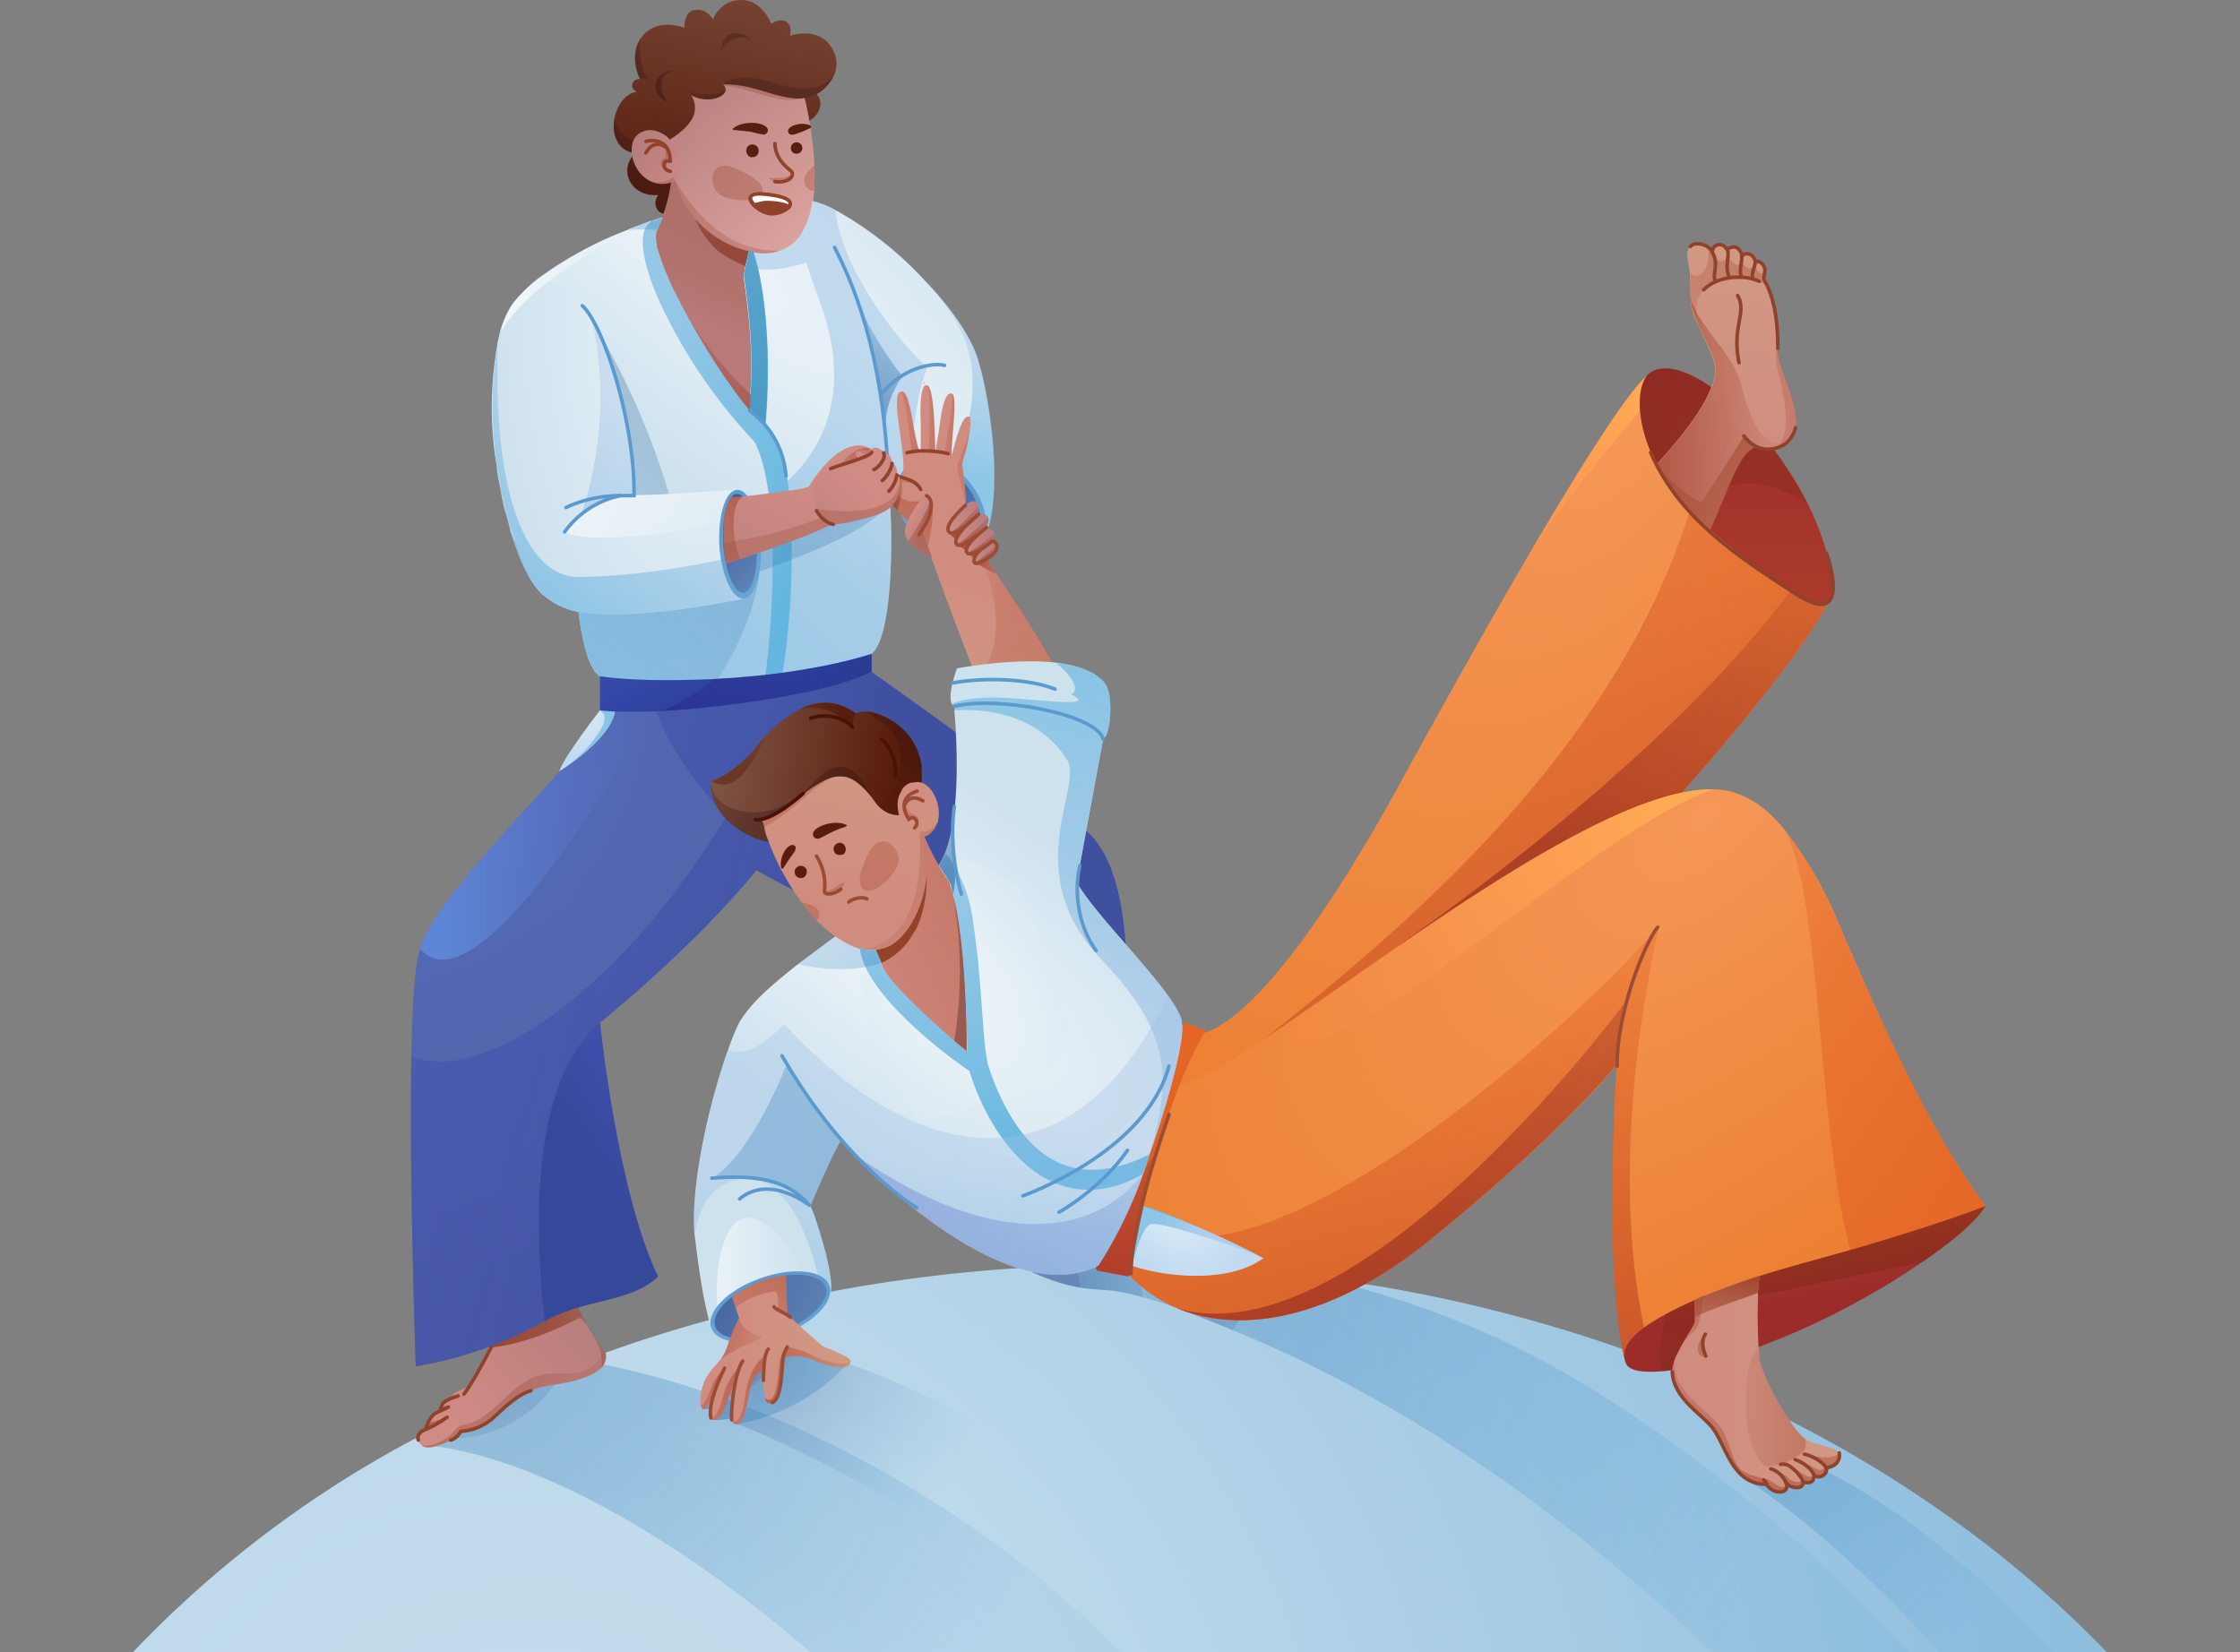 <svg xmlns="http://www.w3.org/2000/svg" width="507" height="374" fill="none"><rect width="100%" height="100%" fill="#808080" stroke="none"/><g clip-path="url(#a)"><path fill="url(#b)" d="M506.8 412.5H0a249.5 249.5 0 0 1 94.6-87.2 282.9 282.9 0 0 1 30.5-14.4l6.1-2.5 4.9-1.8.4-.1.6-.3a316.4 316.4 0 0 1 23.8-7.5l1-.3.7-.2 1.3-.3 3-.8 9.3-2.3 2-.4 7.7-1.6 1.1-.2 1-.2a348 348 0 0 1 60.2-6h8.9c3.5 0 6.9 0 10.3.2h2a315.5 315.5 0 0 1 26.9 2.3l5.1.6 7.6 1.2c3.7.5 7.3 1.2 11 1.9a334 334 0 0 1 47.3 12.8l.6.2 1.8.6 6.2 2.3 2.7 1 .6.3.3.1a292.4 292.4 0 0 1 25.5 11.6c43.6 22.2 79 53.7 101.8 91Z"/><path fill="url(#c)" d="M496.9 412.5h-26.3C451.3 387 423 352.8 393.9 334c0 0 0-.3-.3-.7-.2-.5-.6-1.3-.7-2.2-.4-1.9 0-4 3.6-4 2 0 5.2.8 9.9 2.8l1.4.5 4.7 2.2 1 .5c40.3 20.5 76.3 69.5 83.4 79.4Z" opacity=".7"/><path fill="url(#d)" d="M279.3 412.5h-59.5c-27.3-36.7-82.4-79.8-121.2-85.1l.9-1c1.5-1.5 4.8-5 9.3-8.3 6-4.7 14.2-9.3 22.4-9.7 1.2 0 2.4 0 3.6.2l1.2.2h.2l.4.1c7.1 1.4 14.6 3.4 22.1 5.9l1 .3.7.3h.5c.1.2.3.2.5.3h.1l2 .7 1.2.4 1 .4 2.5 1 .7.2 5 2c25.2 10.6 50.5 26.3 70.5 44.7 16 14.6 28.6 30.8 34.8 47.4Z" opacity=".7"/><path fill="url(#e)" d="M229.8 360.3c-21.8-20.7-59.6-37-63-37.9h-.1c-1.6-.1 0-1.5.1-1.6 0 0-3.7.9-5.5.6l1-2.6s-1.2.4-3 .1l.2-1.7.4-2.7 5.3-8.1 3.5-.6c4-.4 11-.4 20.6 2.1l2.6.8c18 5.7 54.6 26 69.3 40.7 14.7 15-25.2 20.6-31.4 11Z" opacity=".7"/><path fill="url(#f)" d="m192.5 308-.6.7a45.4 45.4 0 0 1-25 13.7h-.2c-1.6-.1 0-1.5.1-1.6 0 0-3.7.9-5.5.6l1-2.6s-1.2.4-3 .1l.2-1.7 9.2-11.4 2.3-2.8s19.2 4.2 21.5 5Z" opacity=".7"/><path fill="url(#g)" d="M268.4 294c0-2.8.4-5.8 1.3-8.4v-.2l-36.3 2.5c11.5 5.2 15.4 3.4 21 4.7 4.9 1.1 9.9 2.7 14.6 4.4 0-1.1-.6-2-.5-3Z" opacity=".7"/><path fill="url(#h)" d="M463 412.5h-39.6c-29.5-35.6-82-86.8-147.4-112.6l-6.9-2.8-2.4-.9.6-7.6v-3l2.3-.2 2.4-.1 10.8 1.3h.3c4.4.6 8.8 1.4 13.2 2.3l4.5 1 6.6 1.6a197.3 197.3 0 0 1 52 22.4c66.8 41 103.6 98 103.6 98v.6Z" opacity=".7"/><path fill="url(#i)" d="M136.1 309.6c-1.9 2-6 3.2-11 3.9a20 20 0 0 0-12.5 6.6 11.7 11.7 0 0 1-8.3 4s-1.2 2-5.7 3.3c-1.5.4-2.5.3-3-.1-1-.7-1-2.1-.8-2.5.3-.5 1.5-1.2 1.5-1.2v-.2a29.6 29.6 0 0 1 1.6-3l.2-.3 1-.5h.4v-.1a10.3 10.3 0 0 1 .6-2c.4-.7 2-1 2-1s.2-.7.7-1.1c.5-.4 2.9-1.3 2.9-1.3s2.6-3 5.6-9.2l.3-.6c1.7-3.4 2.3-6.8 1.9-10.7-.3-2.5-1-5-1.9-8l6 2.2 11.5 4.6a63.7 63.7 0 0 0 8 14c.2 1.3-.2 2.3-1 3.2Z"/><path fill="url(#j)" d="m101.2 320.7-3.3 2.2-1.5.5.5-1.2a119.5 119.5 0 0 0 4.3-1.5Z" opacity=".6"/><path fill="url(#k)" d="m99.6 319.5.2-1.2h1.8c.3 0-1.1.7-2 1.2Z" opacity=".6"/><path fill="url(#l)" d="M125.2 313.5a20 20 0 0 0-12.6 6.6 11.7 11.7 0 0 1-8.3 4s-1.2 2-5.7 3.3c-1.5.4-2.5.3-3-.1 2.5 0 4.6-1 6-2.2 1.7-1.5 2-2.3 2.9-2.5.9-.3 3.2.4 10.2-6.5 7-7 11.1-4.7 15.4-5.3a8.1 8.1 0 0 0 6.8-5.3l.2 1c.6 4.1-5 6-12 7Z" opacity=".4"/><path fill="url(#m)" d="M136.1 309.6c1-4.5-4-11.5-5-11.2-.8.2-9.8 5.5-19.7 6.6a19.2 19.2 0 0 0 2.2-11.4l4-5.7 11.6 4.5a63.7 63.7 0 0 0 8 14c.1 1.3-.3 2.4-1 3.2Z"/><path stroke="#90422A" stroke-linecap="round" stroke-linejoin="round" stroke-width=".8" d="M103.7 316c-1.5.5-2.4.8-3.3 1.5-.4.4-.8 1.9-.8 1.9M101.5 318.5c-1.2.7-3 1.3-3.5 1.8-1.2 1.4-1.6 3-1.6 3M101.2 320.8c-1.3 1-3.4 2.2-4.9 2.8-1.5.5-2 1.7-1.6 2.4M105 315.6c2-2.6 6.2-10.4 7.7-13.7"/><path fill="url(#n)" d="m98.7 319.8-.5.3 1-.5-.5.3Z" opacity=".6"/><path stroke="#90422A" stroke-linecap="round" stroke-linejoin="round" stroke-width=".8" d="M102 326c1.5-.4 2.3-2 2.3-2s4.1 0 7.5-3.2c3.4-3.2 5.7-5.2 8.4-6"/><path fill="url(#o)" d="M254.7 240.7c-1 21.2-31.5-18.4-31.5-18.4s-36-16.2-52-25.3c-14.4 17.7-35.4 34.5-35.4 34.5s3.9 38.4 13.1 57.4c-5.9 5.9-16.2 5-25.3 10l-.3.2c-13.8 7.5-24.6 9.4-29.2 10.2 0 0-1.5-41.8-1-70.2.2-11.8.8-21.2 2-24.4l1.1-2.8c5.8-11.2 23-28.7 30.4-37.2 8.1-9.3 10.2-15.2 10.2-15.2h.2l17.2-2.4 42.2-5.6s33.4 23.5 49.1 36.3c9.4 7.6 10.5 27.6 9.3 53Z"/><path fill="url(#p)" d="M254.7 240.7c-1 21.2-31.5-18.5-31.5-18.5s-36-16.1-52-25.2c-14.4 17.7-35.4 34.5-35.4 34.5s3.9 38.4 13.1 57.4c-5.9 5.9-16.2 5-25.3 10l-.3.2c-13.8 7.5-24.6 9.4-29.2 10.2 0 0-1.5-41.8-1-70.2 16.8 6.7 48-15.8 71.3-54.3 0 0-13.2-13.1-16.7-26.4l6.5-1.3 42.2-5.6s33.4 23.5 49.1 36.3c9.4 7.6 10.5 27.6 9.3 53Z" opacity=".7"/><path fill="url(#q)" d="M148.7 159s-39.5 72.5-53.7 55.7l1.2-2.8c5.8-11.2 23-28.7 30.4-37.2a53 53 0 0 0 10.1-15.3h.3l11.7-.4Z"/><path fill="url(#r)" d="M139.5 158.6c0 .5 0 1.2-.3 2.2-.4 5-8.3 11.1-12.6 13.8.8-3 9.2-13.8 9.2-13.8s.7-1.1 1.5-2c1-1.2 2.2-2.1 2.2-.2Z"/><path fill="url(#s)" d="M139.5 158.6c0 .5 0 1.2-.3 2.2-.4 5-8.3 11.1-12.6 13.8 5.3-3.5 7.9-7 9.5-9.7 1.1-1.9 1-3.4-.3-4 0 0 .7-1.2 1.6-2.2l2.1-.1Z" opacity=".7"/><path fill="url(#t)" d="M414.2 135.8c-7.6 14.7-33.6 43.7-33.6 43.7L370 195.8l-6.7 10.3-76 40.7-18.7 10s-6.7-19.5 4-23c16.7-5.5 40.8-50 46.1-59.8 3.9-7.1 16.5-30 28.7-50.8 10.5-17.8 20.7-34 25.1-37.9l3 2.8c3.4 3.4 9.8 9.6 16.4 16.4 7 7.4 14.3 15.6 18.6 21.8 3 4.4 4.6 7.8 3.7 9.5Z"/><path fill="url(#u)" d="M375.4 88.1a440 440 0 0 0-28 35.2c10.5-17.8 20.7-34.1 25.2-38l2.8 2.8Z"/><path fill="url(#v)" d="M414.2 135.8c-7.6 14.7-33.6 43.7-33.6 43.7L370 195.8l-6.7 10.3-76 40.7c-16.4 6.2-24.3 6.4-13.7-1.9 35.5-27.5 97.3-74.2 112-141l6.3.7a203 203 0 0 1 18.7 21.8c2.9 4.3 4.5 7.7 3.6 9.4Z"/><path fill="url(#w)" d="M414.2 135.8c-7.6 14.7-33.6 43.7-33.6 43.7L370 195.8C347.2 205 306.7 221 318 213c14.3-10 68.2-49.2 92.4-86.7 3 4.3 4.6 7.7 3.7 9.4Z"/><path fill="url(#x)" d="M413.6 136.4c-2 .7-9-1.8-16.4-8.1-2.4-2.2-6.4-5.1-10-8.3h-.2a79.6 79.6 0 0 1-3.8-3.4l-1-1a52.3 52.3 0 0 1-7.2-10.3c-5.6-11-4.2-19.3-1.4-21 3-2 8.2-.6 13.8 3.4A57 57 0 0 1 400 99.9l1.3 1.7.8 1c2.8 3.8 5.1 7.6 7 11.3 5.2 10.4 7.2 21.4 4.5 22.5Z"/><path fill="url(#y)" d="M409 114c-11-7-19.5-5.5-26.8 1.6a52.3 52.3 0 0 1-7.2-10.3c-5.6-11-4.2-19.3-1.4-21 3.1-2 8.2-.6 13.9 3.4A57 57 0 0 1 400 99.9l1.4 1.7.8 1c2.7 3.8 5 7.6 6.9 11.3Z" opacity=".3"/><path fill="url(#z)" d="M143.8 34.7c-4 3.7-1 10 5.2 9.4-2 2.9 1.1 5.8 3.6 3.5.1 0 .2 0 .3-.2l23.8-17.7s6.7-1 8.5-4.4c1.3-2.5-.4-4-.4-4s.7-.3 1.5-1c.9-.8 2-2 2.5-3.4l.1-.2c.5-1.4.7-3-.1-4.8-2.7-6.4-10-3.8-10-3.8s.6-2-.6-3c-1.6-1.3-3.6.3-3.6.3-.2-.4-2.2-5.4-6.8-5.4l-1.3.1c-3.6.7-5 3.8-5.1 4.3v.1s-1.4-2.8-4.1-2.2a3 3 0 0 0-.4 0c-2 .7-2 3.4-2 4 0 0-5.4-2.2-9 1.3l-.9 1.1c-2.4 3.6-.7 8-.2 9v.2s-1.5-.1-1.7 1.3c-.2 1 1 1.6 1 1.6-2.5.3-4.4 3-5 5.9-.7 3.5.5 7.4 4.7 8Z"/><path fill="url(#A)" d="M139.1 26.7c-.7 3.5.5 7.4 4.7 8-4 3.7-1 10 5.2 9.5-2 2.8 1.1 5.7 3.6 3.5l.6-8.2s-6.2-8.3-8.3-7.7c-1.8.5-5.4-1.4-5.8-5.1Z" opacity=".3"/><path fill="#BB8080" d="m179.7 104-16.5-12.3-13.7-23.6c-1.9 0-5-2.1-4.5-4l.2-.6 1-7s4.6-6.6 5.7-15.3v-.9l.1-1.3v-.5l.2-.6v-.2l1 .4.5.2.3.2.9.3c4 1.7 11.2 5.1 14.4 9.2 1 1.4 1.5 0 1.5 1.4v1l-.1.5v.6l-.1.6V52.7l-.7 2.5c0 .5-.2.8-.2.8v.4a126 126 0 0 0-.8 3.2c-.6 2.8-.5 3.2-.5 3.2l11.3 41.1Z"/><path fill="url(#B)" d="m184.4 38.8-.1 4.4c-.5 5.7-2.1 9.1-4 11.2a9.1 9.1 0 0 1-3.5 2.3 11.9 11.9 0 0 1-7.1.3 22.2 22.2 0 0 1-16.8-16 10 10 0 0 1-.3-.9v-.2l-.5-1.4c-1-3.5-1.8-6.7-1.8-8 0-.9.3-1 .9-.1 2.6 3.5 3.3-14.8 3.8-14.5.6.4 14.2-4.4 15.4-3.7l8.5 5 1.7.9c.6.9 1 2.2 1.5 4a83.8 83.8 0 0 1 2.3 16.7Z"/><path fill="#8F412A" d="M160 19.3c8.3-.8 16.5 5.3 22.1 2.7a16 16 0 0 0-1.5-4l-1.7-1-7.5-1.8s-14.2 4.4-11.3 4.1ZM169.8 39.8c2.4 1.3 3.5 3.2 2.4 4.4-1.9 1.9-8.2 1.2-9.9-.7-1.7-1.9-1.4-6 1.7-6 1.4 0 3.5 1 5.8 2.3Z" opacity=".3"/><path fill="#581E0F" d="M168.9 34.1c0-.8.6-1.4 1.4-1.4.8 0 1.5.7 1.4 1.5 0 .8-.6 1.4-1.5 1.4-.7 0-1.3-.7-1.3-1.5ZM179 33.5a1.3 1.3 0 1 1 1.2 1.3c-.7 0-1.2-.6-1.2-1.3Z"/><path stroke="#90422A" stroke-linecap="round" stroke-linejoin="round" stroke-width=".8" d="M175.4 41.1c2.9.5 5-1.4 3.4-2.6-1.5-1.2-3.3-3-3.4-6"/><path fill="url(#C)" d="M188.7 17a8.8 8.8 0 0 1-8.4 5.3c-5.4-.3-10.6-3.5-16.7-3.2.4.3.6.6.6 1 .4 1.9-4.3 3.6-8 1.3h.1a5 5 0 0 1 .9 4c-.7 4-7.7 7.4-7.7 7.4l-3.4-9s5.2-11.6 5.8-11.5c.7 0 14.2-4.6 14.2-4.6l23 6.6c.1 1 0 1.8-.4 2.7Z"/><path fill="url(#D)" d="M153.8 38.3v.1l-.2 1.9v.3a2.4 2.4 0 0 1-.7.3l-.4.2-.6.2c-2.3.7-4.2.2-5.7-.9-3.5-2.5-4.4-8.3-1.5-10.2 2-1.3 4.1-.7 5.6.3.2 0 .2.1.3.2h.1a8.7 8.7 0 0 1 3 7.6Z"/><path fill="#581E0F" d="M166 29.4c-.1 0-.2-.2-.1-.3 2.3-2 7.7-1.5 7.9.3 0 .8-.7 1.2-1.2 1-.6 0-1.5-.3-2.8-.6l-3.8-.4ZM183.4 29c.3-.1.1-.5 0-.6-2-1-5.5.2-5 1.5.2.6.6.6 1 .6s1.3-.4 2.2-.7l1.8-.8Z"/><path fill="#8F412A" d="M179.3 39c-.6 1.7-5 1.2-5.3 1.3-.3 0 1 .9 2 .9s3.6-.6 3.3-2.1Z" opacity=".3"/><path fill="url(#E)" d="M151.2 38.7c-2.4-.8-1.7-2.8-.7-3 .4-.3.2-2.9-1-2.9l1.3.5s.6.8.7 1.5l.1 1.7h-.8s-.7.5-.6.8l.4.9.6.5Z" opacity=".3"/><path stroke="#90422A" stroke-linecap="round" stroke-linejoin="round" stroke-width=".8" d="M151.7 38.8s-1.4-.3-1.4-1.4c0-1.3 1.4-.9 1.4-.9-.1-6-5.5-4.5-5.5-4.5"/><path stroke="#90422A" stroke-linecap="round" stroke-linejoin="round" stroke-width=".8" d="M150.7 33.3c-3-2-4.5 1.3-4.5 1.3"/><path fill="#8F412A" d="M184.2 43.2c.2-1.4.2-2.8.2-4.4v-1.4c-3.8 2.7-2.3 5.8-.2 5.8Z" opacity=".3"/><path fill="url(#F)" d="M164.7 8.1c.9-.8 4-1.2 5.6 1.6-2.8-3-6.8.4-7 2.2a4 4 0 0 1 1.4-3.8Z" opacity=".3"/><path fill="url(#G)" d="M148.5 18.7c-.8 3 2.4 4.5 2.5 4.3-2-2.9-2-6.5 2-7 0 0-3.6-.4-4.5 2.7Z" opacity=".4"/><path fill="url(#H)" d="m169.7 57-.8 3.3c-.8-.3-4.1-1.8-6.3-3.4-2.3-2-4.4-5-5.2-7.3 4.3 4.8 9.3 6.7 12.3 7.3Z" opacity=".7"/><path fill="url(#I)" d="m179.6 104-16.4-12.2-13.8-23.6c-1.8 0-5-2.1-4.5-4l.2-.6 1.1-7s4.6-6.6 5.6-15.3c-2.3.7-4.2.2-5.7-.8 2.2 1.3 4.7.5 5.8 0l.6-.4.4.8c1.5 2.7 7.3 12.3 17 15 2.7.7 5 1 6.8.8a12.4 12.4 0 0 1-7 .3l-.8 2.7c-.7 2.9-.6 3.2-.6 3.2l11.3 41.2Z" opacity=".3"/><path fill="url(#J)" d="M163.6 19.1c8.5.2 9.8 2.6 16.7 3.2 3.8.2 7.3-2.3 8.4-5.3-3.5 4.5-9.6 3-13.8 1.7-4.3-1.5-9.2-1.7-11.3.4Z" opacity=".3"/><path fill="url(#K)" d="M147 18.2c-1.8-1.8-2.6-6.5-2-9.5-2.5 3.6-.7 8-.3 9 .8 0 1.5 0 2.3.5Z" opacity=".3"/><path fill="url(#L)" d="m139.1 21.5.2-.1c0-.3-.2.1-.2.1Z" opacity=".3"/><path fill="#8F412A" stroke="#8F412A" stroke-linecap="round" stroke-linejoin="round" stroke-width=".8" d="M174.9 48.4c-3.2.2-8.8-5.2-1.6-4.4 9.3 1 4.8 4.2 1.6 4.4Z"/><path fill="#fff" stroke="#90422A" stroke-linecap="round" stroke-linejoin="round" stroke-width=".8" d="M178.5 47c.9-1.3.3-2.4-5-3-4.2-.5-4.2.8-2.8 2.4l2.1-.5c1.4-.2 5.3.2 5.7 1Z"/><path fill="url(#M)" d="m449.4 273-30 12.3a2313.3 2313.3 0 0 0-51.7 22c-4.8-20.4-1.8-66.1-1.8-66.1s-13.4 16.3-42.5 39.7c-28.8 23.2-54.6 22-68.2 7.4l-.4-12.5.2-1.1c1.2-5.1 6.3-25.5 12-29.1 4.4-.7 13.3-6.4 24.6-14.1 29-19.9 73.5-53.5 96.4-52.8 1.7 0 3.4.3 4.8.8 4 1.3 7.6 4 11.1 8.3a90.5 90.5 0 0 1 12.5 21.8c9.4 21.9 20.6 47 33 63.4Z"/><path fill="url(#N)" d="M373.1 304.7c-2.6 1.2-4.5 2-5.5 2.6-4.7-20.4-1.8-66.1-1.8-66.1s-13.4 16.3-42.4 39.7c-22.1 17.8-42.4 21.2-56.9 15.3a32.3 32.3 0 0 1-11.3-8l-.5-12.4.3-1.1c29.3 27.2 114.8-56 120.6-65.6-10.7 49.2-6.3 80.8-2.5 95.6Z"/><path fill="url(#O)" d="m156.3 21.4-1-1.1c2.3 1.4 8.5 1.6 8.9-.3.4 2-4.3 3.7-8 1.4Z" opacity=".3"/><path fill="url(#P)" d="M272.6 233.8c-4.3 7.3-7.8 16.9-10.4 26a256.3 256.3 0 0 0-6.3 28.5c0 .4-.4.6-.7.6l-6.5-1.2a.7.7 0 0 1-.6-.8c.6-4.3 1.5-8.6 2.4-12.8 4-18.3 10.6-34.5 17-42.3.2-.3.6-.3 1-.2l3.9 1.4c.3.1.4.5.2.8Z"/><path fill="url(#Q)" d="M286 284.8c-8.7 6.3-24.2 3.8-29.8 1.7.7-4.6 1.6-9 2.7-13.4a189.2 189.2 0 0 1 27 11.7Z"/><path fill="url(#R)" d="m406.6 95.2-.2 1.6v.2l-.1.2a6 6 0 0 1-1.5 2.7c-.5.5-1 1-1.7 1.2h-.2l-.1.1-.2.1h-.2l-.2.1-.2.1h-.2l-.4.1h-.2l-.5.1H399l-1.1-.2-.7-.2-.4.1-.2.1-.2.2c-3.3 2-5.9 11-9.4 18.3a92.4 92.4 0 0 1-3.9-3.4 52.3 52.3 0 0 1-8.3-11.3c7.8-8.6 11.2-14 12.5-17.6 1.3-3 1-4.7.6-5.8-.3-1.5-1.8-4.4-3-7.1l-.3-.7-.4-.7a51.2 51.2 0 0 1-1-2.4l-.2-.8-.1-.2v-.4c-.3-.8-.2-1.5-.3-2.4l-.1-2v-3.3c-.3-2.8-1.2-4.6 0-6v-.2l.2-.2h.2l.5-.2a4 4 0 0 1 2.7.3c.6.3 1 .8 1.3 1.4v-.4l.1-.1v-.1l.1-.2.2-.2.3-.3.3-.2h.4c1.3-.3 1.8 1 1.8 1s.7-.7 1.7-.6l.8.2c.2.1.4.6.5.8h.1l.3.6.2.4v-.1c.8-.6 1.7-.4 2.4.3v.1a2.6 2.6 0 0 1 .6 1h.2c.8 0 1.7.4 1.9 1.7v1c-.2 1-.2 1.4 0 1.8.2.5.5.7.7 1.3l.2.3c0 .2 0 0 0 0v.1l.2.4v.2l.2.5a44.9 44.9 0 0 1 1.7 11.2V79l.2 1.7c.9 4.5 4 9.7 4 14.5Z"/><path fill="url(#S)" d="m406.6 95.2-.2 1.6v.2l-.1.2a6 6 0 0 1-1.5 2.7c-.5.5-1 1-1.7 1.2h-.2l-.1.1-.2.1h-.2l-.2.1-.2.1h-.2l-.4.1c5-2.6 2-13.3.9-18-1-4.7.7-6.7-1.6-17.2a45 45 0 0 1 1.7 11.3V78.9l.2 1.8c.8 4.5 4 9.7 4 14.5Z" opacity=".4"/><path fill="url(#T)" d="M400.3 65.3c-.7-1.7-7-3.9-12.1-1.6-6.5 2.8-3.6 10-3.3 11-.7-1.6-1.6-3.6-1.9-4.7-.8-3.1-.3-6-.4-7.4v-.7l.2.1c2.2 1.9 5.3-3 3.3-6.4.7.3 1.2.8 1.4 1.5v-.3l.5 1.3s.8 1.2 1.8 1c1-.3 1.2-1.2 1.2-1.2s1.2 2 2 2c.9 0 1.2-.6 1.2-.6s.8 1.2 1.6 1.4c.7 0 1.5-.4 1.5-.4s.6 2 2.1 1.6c-.4 2 .3 2 .8 3.1l.1.3Z" opacity=".4"/><path fill="url(#U)" d="m405 99.6-.2.3a6 6 0 0 1-1.7 1.2h-.2l-.1.1h-.2l-.1.2h-.5l-.2.1h-.4l-.1.1h-.8l-.6.1h-.8l-.9-.2h-.2l-.6-.2-.5.1-.2.1-.2.1-.1.1c-3.2 2.3-5.8 11.1-9.2 18.3h-.1a79 79 0 0 1-7.9-8 52.3 52.3 0 0 1-4.1-6.9c7.7-8.5 11-13.9 12.4-17.5 1.2-3 .9-4.7.6-5.8-.4-1.5-1.9-4.4-3.1-7l-.3-.7-1.1-2.6-.2-.6-.3-.8V70l-.2-.4-.2-2.3c.2 1 .7 2.3 1.3 3.4 2.6 4.8 8 10 9.8 15.3 1 3.1 3.6 17.6 11.2 13.7Z"/><path fill="#9E4B35" d="m368 93.2-.4-.7.4.7Z"/><path fill="url(#V)" fill-opacity=".6" d="M398.2 101.5h-.2l-.6-.2-.5.1-.2.1-.2.2h-.1c-3.2 2.3-5.8 11.2-9.3 18.3a79 79 0 0 1-7.9-8 52.3 52.3 0 0 1-4.1-6.8 31 31 0 0 0 10 8.6c3-4.7 8.8-13.5 9.6-15.2 1.4 1.5 2 2 3.4 2.7v.2Z"/><path stroke="#90422A" stroke-linecap="round" stroke-linejoin="round" stroke-width=".8" d="M402.4 78.9c0-5-.5-10-2.3-14-.4-1-1.1-1.4-.8-2.6l.2-1.1c-.2-1.7-1.5-2.2-2.2-2-.3-1.6-2-2.3-3-1.3-.2-.8-.7-1.9-1.8-2-1 0-1.6.6-1.6.6s-.7-1.4-2-1.1c-1.4.3-1.3 1.6-1.3 1.6-1-1.8-4.1-2.4-5-1.2"/><path stroke="#90422A" stroke-linecap="round" stroke-linejoin="round" stroke-width=".8" d="M387.5 57c.9 1.6.9 2.4.6 4.8-.2 1.2.1 2 .1 2"/><path stroke="#90422A" stroke-linecap="round" stroke-linejoin="round" stroke-width=".8" d="M385.6 65.6c3.3-3.4 9.7-3.4 12.6-1.9"/><path stroke="#90422A" stroke-linecap="round" stroke-linejoin="round" stroke-width=".8" d="M391 56.5c.3 1 0 2-.1 3.6 0 1.8.5 2.7.5 2.7M394.2 57.9c.2 1.2-.6 3-.1 4.8M397.3 59.2c0 1-1 3-.6 3.8M394.7 98.7c2.2 2.7 4.7 3.6 7.7 2.6 3.3-1 4-4.5 4-4.5"/><path fill="url(#W)" d="m400.7 66.4-.2-.5.2.5Z" opacity=".3"/><path fill="url(#X)" d="m449.4 273-30 12.3c-8.3-28.8-6.9-82.3-15.5-97.5a90.5 90.5 0 0 1 12.4 21.8c9.5 21.9 20.7 47 33.1 63.4Z"/><path fill="url(#Y)" d="M449.4 273c-1.7 3-7.1 7.8-14.5 12.8a174.1 174.1 0 0 1-29.3 16.1c-8 3.4-15.6 5.9-21.9 7.3-2.7.6-5.2 1-7.4 1.2-4.6.4-7.6-.1-8.3-1.8-1.3-3 .6-6.6 9-11.1a114 114 0 0 1 12.7-5.7c11-4.2 21.9-6.6 35.8-10.8 18.1-5.5 23.7-8 23.9-8Z"/><path fill="url(#Z)" d="M449.4 273c-1.7 3-7.1 7.8-14.5 12.8a3270 3270 0 0 0-36.7 7.5l-5.8 1.2-8.7 14.6a77.2 77.2 0 0 1-7.4 1.3c-.6-2-1-4.3-.4-6.9l1.1-6c2-1.1 4.4-2.3 7.1-3.4l2.1-1 3.5-1.3c3-1.1 5.8-2.1 8.8-3 8.2-2.6 16.8-4.7 27-7.8 18.1-5.5 23.7-7.9 23.9-8Z" opacity=".3"/><path fill="url(#aa)" d="M367.6 227.3s-1.4 5.7-1.8 13.9c0 0-13.4 16.3-42.4 39.7-22.1 17.8-42.4 21.2-56.9 15.3 41.4 11.8 101.1-69 101.1-69Z"/><path fill="url(#ab)" d="M388 178.7c-26.9 8-92.9 73.1-96.4 52.8 29-19.9 73.5-53.5 96.3-52.8Z"/><path stroke="#90422A" stroke-linecap="round" stroke-linejoin="round" stroke-width=".8" d="M373.6 102.4c6.4 14.8 19.4 23.4 32.8 32 13.4 8.7 7-9.2 7-9.2"/><path fill="url(#ac)" d="M218 126h-.1c-3.5.3-7.3-4.4-10.5-9.2-4.2-6.4-7.2-13-6.5-8.8 1.2 7.6 1.8 35.3-3.6 40-5.3 2.3-12.8 5.4-20.7 7l-3.8.8-7 1.2-6.2-.3c-8-.5-21.3-1.6-23.9-3.6l-1-1c-.5-.7-1-1.7-1.4-2.7-1.7-4.5-2.3-10.7-2.4-10.9 0 0-2.7-.4-5.6-2.1a18.6 18.6 0 0 1-3-2.3c-.8-.9-1.7-2-2.4-3.3a36.3 36.3 0 0 1-2.8-6l-.6-1.6-.3-1-.7-2-.1-.6-1-3.7-.2-.6-.2-.7-.1-.6-.3-1.3v-.1l-.2-1.2-.4-2-.5-2.7v-.7l-.3-2-.1-.5a79.5 79.5 0 0 1 1.1-28.5c.8-2.8 1.9-5 3.2-6.7 1.5-1.8 3.3-3.6 5.3-5.2a85.8 85.8 0 0 1 20.2-11l.3-.2 5.1-1.9h.3c1.4-.6 2.2-.8 2.3-.8L149 51l-.3.8-.2.3c-.3.8-.3 1.9 0 3.2v.5a31 31 0 0 0 1.2 3.7l.3.9.2.3.3 1 .5.9c0 .3.2.6.4 1l.3.6c0 .3.2.5.3.7l.3.7.4.7.3.7.2.3.4.7.3.7.2.4.4.7 3.9 7 .9 1.4.4.7.2.3.7 1.1.6 1 .3.4.4.7.2.3.5.7 1 1.6 1 1.3.4.7a28.2 28.2 0 0 0 1.3 1.7l.6.9.4.5 2.3 2.9v-.9l.2-2v-.6c.4-6.2.5-13.4-1.5-26.7l.4-2.6.8-3.2.7.1h.2c1.6.4 5 .7 8.3-1.4 4.4-2.8 5.2-10.2 5.2-10.2 1.6.4 3.3 1 5.1 2a80.7 80.7 0 0 1 20.5 16.2c5.7 6 10.3 12.5 11.9 17.9 3.8 12.6 7 43-3.5 44.4Z"/><path fill="url(#ad)" d="M218 126h-.1c-4-5.3-5-11.6-1.8-20 8.6-23.7 2.1-31.8-6.4-42.4 5.6 6 10.2 12.6 11.8 18 3.8 12.6 7 43-3.4 44.4Z" opacity=".7"/><path fill="url(#ae)" d="M200.9 108c1.2 7.6 1.8 35.3-3.6 40-5.3 2.3-12.8 5.4-20.7 7l-3.8.8-7 1.2-6.2-.3c-8-.5-21.3-1.6-23.8-3.6-.2 0-.5-.4-1-1-.6-.7-1-1.7-1.5-2.7-1.7-4.5-2.4-10.9-2.4-10.9s-7.6-1.2-11-7.7a47.1 47.1 0 0 1-3.7-8.5c34.3 6.9 86-8.6 69.4-53.9-2.1-5.7-3.1-9-3.1-9s-7.5 2.9-13.6 1l-.1-.2.7-3.2.7.1h.2c1.6.4 5.1.7 8.4-1.4 4.4-2.8 5.1-10.2 5.1-10.2 1.6.4 3.3 1 5.2 2 1 12.2 13.5 29.4 20.8 35.6-4 9.9-4 27.9-2.7 25.7l.1 8c-4.1-6.4-7.1-13-6.4-8.8Z" opacity=".7"/><path fill="url(#af)" d="M192.5 64a73 73 0 0 0 11.8 21.2 20 20 0 0 0-3.9 12.8L198 81.3C196 72 192.5 64 192.5 64Z" opacity=".7"/><path stroke="#5B9ACE" stroke-linecap="round" stroke-miterlimit="10" stroke-width=".8" d="M201.2 111.1c-.7-22-4.4-39.8-12.3-55.1"/><path fill="url(#ag)" d="M220.3 125c4-2.8 3.8-9.5-.2-15s-10.4-7.7-14.3-4.8c-3.9 2.8-3.8 9.6.2 15 4 5.6 10.5 7.8 14.3 4.9Z"/><path fill="url(#ah)" d="M219.6 124c3.4-2.5 3.2-8.5-.4-13.5-3.7-5-9.4-7-12.8-4.6-3.5 2.6-3.3 8.6.4 13.6 3.6 5 9.4 7 12.8 4.6Z"/><path fill="url(#ai)" d="m176.7 155-4 1 .1-.3c1-4.5 5-40.9-1.8-55.3l-.6-.8A119 119 0 0 1 149.6 69c-3.4-7.4-4.9-13.6-3.7-16.9a4 4 0 0 1 1.5-2h.3c1.4-.6 2.2-.8 2.3-.8l-.8 1.8-.3.8-.2.3c-.3.8-.3 1.9 0 3.2v.5l1.2 3.7.3.7v.2l.2.3c0 .3.2.6.4 1l.4.9.4 1 .3.6c0 .3.2.5.3.7l.3.7.4.7.3.7.2.3.4.7.3.7.2.4.4.7 1.3 2.5 2.6 4.4.9 1.5.4.7.2.3.7 1 .6 1.1.3.4.4.7.2.3.5.7 1 1.6 1 1.3a28.2 28.2 0 0 0 1.7 2.4l.6.8.4.6 2.3 2.9V92l.2-2v-.6c.4-6.3.5-13.4-1.5-26.7 0-.6.7-4 1.2-5.9l.7.2h.2c5 16.4 2.7 39 2.7 39l.3.3c1 1.2 5.1 7 5.4 21 1 21.5-2.3 37.3-2.3 37.6Z"/><path fill="url(#aj)" d="m173.5 96.1-3.8-3.7c.5-7.1 1-14.2-1.3-29.9 0-.6.7-4 1.2-5.8l.9.2c5 16.3 2.7 39 2.7 39l.3.2Z"/><path fill="url(#ak)" d="m173.5 96.1-3.8-3.7c.5-7.1 1-14.2-1.3-29.9 0-.6.7-4 1.2-5.8l.9.2c5 16.3 2.7 39 2.7 39l.3.2Z"/><path fill="url(#al)" fill-opacity=".7" d="M159.7 156.6c-8-.5-21.4-1.6-24-3.5-3.5-2.8-4.7-14.6-4.7-14.6s-7.7-1.2-11-7.7c-4-6.8-6.6-17-7.8-27.3l22.2-30.3a167.9 167.9 0 0 1 19.5 48c.3 1.3 41.6-10.8 46.7-10.7 2.3 0 1.2 2.5.9 3-4.6 7.4-24.2 13.8-29.6 15.9-1.2 12.8-11 27.8-12.2 27.3Z" opacity=".6"/><path fill="url(#am)" d="M197.3 148v4c-9 4.8-32 8-47.8 9-6 .2-10.9.2-13.7-.2v-7.7c6.3.9 15.8 1.1 26 .6 12.1-.6 25.3-2.5 35.5-5.7Z"/><path fill="url(#an)" d="M413.3 332.2s.5 1-.4 1.6c-1 1-2.3.3-2.3.3s0 .8-.4 1.2c-1 .7-2 .2-2 .2s0 1-1 1.2a3 3 0 0 1-3-1c.1.2.7 1.7-.9 2-2.3.3-3.5-1.7-3.5-1.7-7.8 0-9-8.6-12.2-12.8-2.4-3-8.7-6.5-9.1-12.4v-.3c0-1 .3-2.2.8-3.4l.3-.6 1-1.9c1.2-2.2 2.7-4.3 3-5.4v-1l-.1-3.9 2.1-1a236.9 236.9 0 0 1 12.6-4.5l-.3 3.9v.7a137.4 137.4 0 0 0 .3 14.3c1.6 6 7.3 15.6 10.2 17.9 2 1.5 7.5 2 7.8 3.3.5 2.5-1.9 3.4-3 3.3Z"/><path fill="url(#ao)" d="M408.4 328.2c-.4.9-4.5 3.8-8.9 3.7-3.9-3.6-5.1-10.6-4-20.9.5-2 .9-4.3 2.4-5.8 0 1 .2 2 .3 2.5 1.6 6 7.3 15.6 10.2 17.9h.1c.3 1 .3 1.7-.1 2.6Z" opacity=".4"/><path fill="url(#ap)" d="M413.3 332.2s.5 1-.4 1.6c-1 1-2.3.3-2.3.3s0 .8-.4 1.2c-1 .7-2 .2-2 .2s0 1-1 1.2a3 3 0 0 1-3-1c.1.2.7 1.7-.9 2-2.3.3-3.5-1.7-3.5-1.7-7.8 0-9-8.6-12.2-12.8-2.4-3.1-8.9-6.6-9.1-12.7 0-1 .3-2.2.8-3.4-1.6 6.9 5.7 11 9.3 15 3.5 3.7 3 10 6.8 11.4 3.2 1.2 3.1.9 4.7 1.4 1.6.6 2.5 2.4 4.3 1.4 0 0-.2-.9-.7-1.8-.6-.8-2.2-2-2.3-2 .2 0 2.6 1.2 3.5 2.2.9 1 3.4 1.1 2.7-.1-.6-1.2-2.8-2.8-3-3 2.1.6 5 4 5.8 2.2 0 0-.3-1.6-3.2-3 1.3.2 3.7 1.7 4.4 1.9.8.2 2.1-.5 1-1.3-1-.9-3.8-2.2-3.8-2.2l3.7.7c1.2 0 3 0 3.8-1 .4 2.5-2 3.4-3 3.3Z"/><path fill="url(#aq)" d="M385.6 293.4a36.4 36.4 0 0 1-1.4 7c-.8 1.1-2.3 2.3-3.6 4.2 1.2-2.2 2.7-4.3 3-5.3V298l-.1-3.8 2.1-1Z" opacity=".4"/><path fill="url(#ar)" d="m398.2 288.8-.3 3.9c-4.4 1.6-8.9 3-12.8 4.8l-1.6.7v-3.9l2.1-.9a236.9 236.9 0 0 1 12.6-4.6Z"/><path fill="url(#as)" d="M386.2 307.2c-2.1.4-2.7-2.4-.5-5-.7 3 .5 5 .5 5Z"/><path stroke="#90422A" stroke-linecap="round" stroke-linejoin="round" stroke-width=".8" d="M378.5 310.5c.2 6 6.7 9.6 9.1 12.7 3.2 4.2 4.4 12.8 12.2 12.8 0 0 1.2 2 3.5 1.7 1.7-.4 1-2 1-2s1 1.3 2.9 1c1-.2 1-1.3 1-1.3s1 .6 2-.1c.4-.5.4-1.3.4-1.3s1.2.8 2.3-.2c.8-.7.4-1.6.4-1.6 1 .1 3.4-.8 3-3.3M386 302c-1.4 2 .1 5 .1 5"/><path stroke="#90422A" stroke-linecap="round" stroke-linejoin="round" stroke-width=".8" d="M403 331.5c1.2-.3 2.1.3 3 1.1.9.8 2 2.2 2.1 2.8M408.4 329.2c.7 0 3.9 1.3 4.9 3M406.3 330.4c2.1.7 4 2.4 4.3 3.6M399.2 335c.5.4.7 1 .7 1M400.8 332.5c1.6.4 3.1 2 3.5 3.4"/><path fill="url(#at)" d="M284.6 284s-22-7.8-24.2-6.9c-2.2 1-4 8.9-4.2 9.4.7-4.6 1.6-9.1 2.7-13.5 3.4.5 19.7 8 25.7 11Z" opacity=".7"/><path fill="url(#au)" d="M262.2 259.9a256.4 256.4 0 0 0-6.3 28.4c0 .4-.4.6-.7.6l-6.5-1.2a.7.7 0 0 1-.6-.8c.6-4.3 1.5-8.6 2.4-12.8 3.9-3.4 8-8 11.7-14.2Z"/><path stroke="#9C4B35" stroke-linecap="round" stroke-linejoin="round" stroke-width=".8" d="M256 288.3c0-9.5 5-25.7 8.6-36"/><path fill="url(#av)" d="M168.3 135.5c-1 .2-24.2 5.2-37.3 3 0 0-7.7-1.2-11-7.7a91.7 91.7 0 0 1-7.3-53.5c.9-3.8 2.1-7 3.7-9 1.6-1.9 3.4-3.6 5.4-5.2 5.1.9 9 4.3 12 9 8.8 13.3 9.9 37 9.7 40 6.3 0 23.3-1.3 23.3-1.3l.2 3.6.7 11.3.6 9.8Z"/><path fill="url(#aw)" d="M143.5 112.1c-5.4 0-6.8 1.3-12 4.4 0 0 8-20.2 2.4-44.4 8.7 13.4 9.8 37 9.6 40Z" opacity=".7"/><path fill="url(#ax)" d="m167 114.4-.3 3.1c-21.8 5.5-40.9 4.9-38.5 2.2 4.4-4.8 8.7-7.4 13.8-7.5l1.5-.1c6.3 0 23.2-1.2 23.2-1.2l.3 3.5Z"/><path fill="url(#ay)" d="M168.3 135.5c-1 .2-24.2 5.2-37.3 3 0 0-7.7-1.2-11-7.7a92 92 0 0 1-7.3-53.5c-1.3 37.2 7.5 53.2 18 53.3 13.5 0 30.6-3.2 37-5l.6 9.9Z" opacity=".7"/><path fill="url(#az)" d="M168.3 135.5c2.5-.2 4.3-5.8 3.9-12.6-.4-6.8-2.8-12.2-5.4-12-2.6.1-4.3 5.8-4 12.6.5 6.7 2.9 12.1 5.5 12Z"/><path fill="url(#aA)" d="M171.3 125.3c0 5-1.3 8.8-3.1 8.9-1.6 0-3-2.7-3.9-6.6-.3-1.4-.4-2.8-.6-4.4-.3-4.8.5-9 1.8-10.6.4-.5.8-.8 1.3-.8.4 0 .9.2 1.3.5 1.5 1.5 2.8 5.6 3.1 10.5l.1 2.5Z"/><path fill="url(#aB)" d="M173.3 306.9h-.1Z" opacity=".6"/><path fill="url(#aC)" d="m195 106.3-5 4-.6 5.4-.3 2.7-1 .4c-4.8 2.3-10.8 4.5-16.8 6.5l-3.8 1.3-3.2 1-.5-4.4v-.4c-.3-4.6.4-8.5 1.7-10.2l2.6-.2c6.9-.8 13-1.5 14.9-2.2 1.9-3 4.6-6.4 7.2-8 2.6-1.6 4.7-1.7 6.5-.8.2 0 .3.2.5.3 2.3 1.7-2.1 4.6-2.1 4.6Z"/><path fill="url(#aD)" fill-opacity=".5" d="M197 101.6c-3.2-1.3-7.2 4-7.2 4l9.2-2.5-2-1.5Z"/><path fill="url(#aE)" d="m243.3 174.2-19.2-14c0 .7-1.2-2-3-6.3l-.1-.5a933 933 0 0 1-12.5-33.7c-2.3-1-3.8-2.3-5.4-4.2l-2.2-2.6-.2-.4-.2-.2-6-8.2c-.7-.9-1.3-1.7-.3-2l.7-.2c1.9-.3 5.2 3.4 7.3 5.1l1.3.9c1.5.3 1.1-3.7.1-10.6-1-6.8-.6-8.4.2-8.6 1.2-.4 1.7 1.7 2.1 3.4.4 1.4 1.2 7 2.1 9.8l.4.8v-7c-.2-4.7.1-8.7 1.3-8.5 1.6-.1 1.8 8.4 2 14.7v1.2c.1-2 .8-5 1-7 .7-5.6 1.7-7.3 2.7-7 1.5.3-.2 11 0 13.9.8-2.5 2-8.1 3.5-8.7h.5c.7.8-.2 4.9-.5 6.6-.5 2-1.1 3.8-1.1 4.2 0 .3.9 6 .8 9v.8l-.4 3.1v.1c2.3 4 4.6 7.7 7 11.3 4.7 7.2 9.5 14 13.5 21.7a20.5 20.5 0 0 1 2.1 6.5l2.5 16.6Z"/><path fill="url(#aF)" d="m225.2 129.4.3.6-4.9-2.6c-.8-.5.5-.7.5-.7s-1.7-1-2.2-1.6c-.6-.5.3-.3.3-.3s-2-1-2.6-1.5c-.6-.5.8-.6.8-.6s-2.1-1-2.6-2.3l3.4-2.4v.1c2.3 4 4.6 7.7 7 11.3Z"/><path fill="url(#aG)" fill-opacity=".5" d="m210 124-1.5-4.3c-2.3-1-3.8-2.3-5.4-4.2l-2.2-2.6-.2-.4-.2-.2 2.4-1c1.9 3.9 7.5 1.5 7.5 1.5 1.9 2-.5 11.2-.5 11.2Z"/><path fill="url(#aH)" d="m239.4 152.5-18.2 1.4-1.6.1s.6-.1 1.4-.6c3.3-2 9.6-15.2-3.7-35.8 7.4 11.5 15.3 21.8 21.4 33.5l.7 1.4Z" opacity=".3"/><path fill="url(#aI)" d="M208.4 110.6c-1.6-1.4-3-1.3-5-1.5-2-.2-7-6.6-9.2-7l.7-.2c1.8-.3 5.2 3.4 7.3 5.1l.2.4s1.4.7 3 1.1c1.6.4 2.9 2 3 2.1Z" opacity=".3"/><path fill="url(#aJ)" d="m203 115.5-2-2.6-.3-.4 2.8-4.6c1.5 2.3.3 5.8-.4 7.6Z"/><path stroke="#90422A" stroke-linecap="round" stroke-linejoin="round" stroke-width=".8" d="M205.3 102.5c3-.9 8.2-.2 9.3.2M201.8 107c1.8 1.5 5.1 1 6.6 3.8"/><path fill="url(#aK)" d="M260 261.9a100 100 0 0 1-11.4 24.6c-17.7 9-43.6-13.6-53.9-23.7l-4.4-4.6c-2.5 4.2-6.9 14.8-6.9 14.8l.2.4c1 2.1 5.3 15.2 4.4 19.1-.2.5-.5 1-1 1.1l-26.1 6.5s-1.7-4-3.5-19.2l-.2-1.3c-1-11.9 3.7-31.2 7.6-42 1.2-3.4 2.3-6 3.2-7.2 2.4-3.6 6.2-7.1 12.7-12.2l13.4-10 3.7-2.9c2.7-1.9 6.7-4.5 11.8-6.8 1-.4 1.7-1.1 2.4-2 1.9-2.3 3-6.1 3.7-10.5 1.5-9.6.6-21.8.3-25.2v-1c-.3 0-.4-.3-.6-.5-1-2.2 1.2-8 1.2-8s12.4-2.4 22.4-1.3c4.7.6 8.8 1.9 11 4.6 2.1 2.3 1.4 12-.3 12.6l-6 32.5c3.4 6.2 15 17.8 20.6 25.6 2 2.8 3.3 5.1 3.2 6.5.7 3.1-2.8 17-7.5 30Z"/><path fill="url(#aL)" d="M260 261.9c5.1-17.5 5.6-27.6-10.8-44.8-19-19.8-3.5-39.5-7.8-45.3-7.3-11.3-20.7-11.3-25.4-11v-.9c-.3-.1-.4-.3-.5-.6 1.5-.7 4.2-1.3 8.4-1.4 7.6-.2 26 2.9 18.4-.8 1.2 0 2.4-2.3-3.2-7 4.6.5 8.8 1.8 11 4.5 2 2.4 1.4 12-.4 12.6l-6 32.5c4.6 8.5 24.3 26.8 23.8 32.1.7 3.2-2.8 17-7.5 30Z" opacity=".7"/><path fill="url(#aM)" d="M162.6 298.6c-1.6-13.8 2.1-25.2 8.5-22.6 7.6 3.2 10.7 12 10.7 12l-19.2 10.6Z"/><path fill="#D18C80" d="m225.3 218.3-2.9 21.8-.7 5.8-4.7-5.6-10.2-12.3-7.2-4.4-.2-.1-.6-.3.2-.4c.5-.7 1.2-2.6.4-4.9l-.2-.6-1-2.2c0-.3-.2-.5-.3-.7l-.1-.2-.5-1c0-.2-.2-.3-.3-.5v-.1l-.3-.5v-.1l-.4-.6v-.1c-.1 0-.2 0-.2-.2s-.2-.3-.3-.4l-.3-.6-.2-.3-.4-.7c-1-1.6.3-.3.4-2.4a17.8 17.8 0 0 1 1-5 49 49 0 0 1 5-10.8l1.2-1.8.5-.8.5-.8.7-1 .1.2.7 1c.7-1.6 1.4-2.2 1.9-2.5l.5-.2.4 1.2.4 1 .5 1.1.5 1.1a62 62 0 0 0 11.4 17.5l2 2.2 2.4 2.8.5.5c1.7 1.9 1.4 4.9-.2 5.9Z"/><path fill="#90422A" d="M207 210.8c-2.5 4.9-6.7 6.8-7.5 7.2v-.1l-1.3-2.9a5.4 5.4 0 0 0-.4-.9l-.5-.9a58 58 0 0 0 9.4-9.8c1.4-1.8 2.4-3.5 3-5 .2 3-.5 8.5-2.6 12.4Z"/><path fill="url(#aN)" d="M208.6 173.3v1.3a15 15 0 0 1-.2 4c-.4 1.4-1 1.7-2 1.4h-.1l-.3-.2-.6-.3-.7-.6-.5-.4a34 34 0 0 1-1.2-1.2c-1.6-1.8-2.9-3.7-2.9-3.7l-2 .3-1.1.1-2 1.4-3.3.5h-.1l-5.1.8-2.2.4-5.5-.2-.8 4-.2 1v.2l-1.7 8.6-2-.1c-7-1.3-13.9-7.2-13.2-13.8 0 0 4.6-1.2 9.7-7a31 31 0 0 1 10.3-9.2c4.1-2.1 8.4-2.3 12.8.9.7-.3 1.6-.5 2.4-.4h.8c4.3 1 10.4 4.3 11.7 12.2Z"/><path fill="url(#aO)" d="M209.7 197.5v1c-.5 6.2-4.1 14-9.1 16l-1.5.4-.9.2h-.4a10 10 0 0 1-2.5-.2l-.3-.1h-.4c-1.9-.6-3.8-1.6-5.5-2.8-1.2-.9-2.4-1.8-3.5-2.9l-.8-.8c-1-1-2-2.1-2.8-3.3l-.6-.8a56 56 0 0 1-7.4-13.6c-.5-1.1-.8-2.1-1-3v-.5l-.4-1.2-.2-.4v-.1l-.3-1.6v-1l1-1.7v-.2l4.8-8.6c.7-1.2 13.4-2.6 13.7-3.2.1-.3 2.6 2.3 5.3 5 2 1.8 4 3.6 5.5 4.4.9.5 1.6.5 1.8-.1v-.4c.1-1.1.5-1.1.9-.4l.5 1 .4 1.1.3 1c.5 1.2 1 2.6 1.4 4.2 0 .3 0 .5.2.8l.3 1.3v.2l.2 1 .3 1.3c.6 3 1 5.9 1 8Z"/><path fill="#A6412B" d="M188 176.2c-5 2.5-7 6.6-15 11-.6-1.8-.9-3.3-.9-4.3l1-1.8 5.5-5.6c.1 0 12-.6 9.4.7Z" opacity=".3"/><path fill="url(#aP)" d="m206.6 175.6-1.2 3.9-.4 2.3c-.3 1.3.3 2.4.3 2.4s-3.8 1.6-7-2.3c-.3-.4-3.2-5-6.7-6l-.8-.1c-1.5-.2-3 .2-4.4 1-1 .5-2.2 1.2-3.3 2l-5.6 4.1a12 12 0 0 1-8.7 3l1.6-8.5 7-11 6.6-.8s12.2-1 12.3-1.8c0-.4 3.2.1 5.5 2.6l1.4 1.7c2.2 2.7 4 5.8 3.4 7.5Z"/><path fill="url(#aQ)" d="M208.6 173.3v1.3a15 15 0 0 1-.2 4c-.4 1.4-1 1.7-2 1.4h-.1l-.3-.2-.6-.3-.5 2.3c-.2 1.3.4 2.4.4 2.4s-3.6 1.6-6.6-1.8a10 10 0 0 0 4.3-5.2c1-2.6 1.1-5.9.2-9-1-3.2-3.9-4.9-7-7.1l.7.1c4.3.8 10.4 4.1 11.7 12.1Z" opacity=".3"/><path fill="url(#aR)" d="M212.3 185.8c0 .2 0 .4-.2.6a4.9 4.9 0 0 1-3.4 3.2l-.5.1-.5.1h-.4l-.7.1-.2-.3-1.1-1.5a9.1 9.1 0 0 1-1.8-3.6c-.4-1.4-.5-3 0-4.4 0-.1 0 0 0 0l.8-1.6a3.8 3.8 0 0 1 1.8-1.3l1.8-.2.8.2c2.6 1 4.4 5.3 3.6 8.6Z"/><path fill="#290C0F" d="M197.3 180.4c-2.5-3-4.6-4.5-6.4-4.6-2.7-.3-5.2 1.2-7.7 3l-1.5.6c3.3-2.5 5.4-7.2 10.5-5.4 2 .7 4.8 5.6 5.1 6.4Z" opacity=".3"/><path fill="url(#aS)" d="m183 178.9-4.9 4c-.6.5-1.4.5-1.8.8l-.4.5c-.5.3-3.3 1.2-3.4 1.1v.2c.2 1.1 1.3 4.6 1.5 5.1-7-1.3-13.8-7.2-13-13.8-.2 3.6 3 6.5 8.2 7 4.2.4 8.7-1 12.4-4.3l1.4-.6Z" opacity=".3"/><path fill="url(#aT)" d="M193.7 161.5c-.7 1-.7 3.2-.7 3.2s-5.5-6.4-12.1-4c4.1-2.2 8.4-2.3 12.8.8Z"/><path stroke="#491107" stroke-linecap="round" stroke-linejoin="round" stroke-width=".8" d="M171 185.5c3.6.7 10.8-5.9 10.8-5.9"/><path fill="#A6412B" d="M185.5 207c0 .6-.3 1-.7 1.3-1-1-2-2.1-2.8-3.3l-.6-.8c2 .5 4.2 1 4 2.9Z" opacity=".3"/><path fill="url(#aU)" d="m225.3 218.3-2.9 21.7-5.4.2-10.2-12.2-7.2-4.4-.2-.1-.4-.7c.4-.7 1.2-2.5.5-4.7v-.2c-.4-.6-.8-1.8-1.3-2.8h-.4a10 10 0 0 1-2.5-.2h-.3l-.4-.2c1.3.2 4-.2 6.6-2.2 3.8-3 7.6-9.4 7-22.8v-1.4h.5c1.5 0 2.8-1.1 3.6-2.4 0 .2 0 .4-.2.6a5 5 0 0 1-3 3 61.4 61.4 0 0 0 11.5 17.4l2 2.3 2.7 9.1Z" opacity=".4"/><path fill="#A6412B" d="M195.1 196.7c-1 2.6-.5 4.8 1.2 5 2.7.2 7.1-4.5 7.1-7 0-2.7-2.8-5.6-5.3-3.6-1.1.9-2.1 3-3 5.6Z" opacity=".3"/><path fill="#591D0B" d="M182.4 196.6c-.5-.7-1.4-.8-2-.3-.6.4-.7 1.3-.3 1.9.5.6 1.4.8 2 .3.5-.5.7-1.3.3-2ZM191.1 191.3c-.4-.6-1.3-.7-1.9-.2-.6.5-.7 1.3-.2 2 .4.5 1.3.6 2 .2.5-.5.6-1.3.1-2Z"/><path stroke="#9C4B35" stroke-linecap="round" stroke-linejoin="round" stroke-width=".8" d="M190.3 201.3c-1.7 1.3-3.7 1.4-3.7.4a12 12 0 0 0-1.8-7.9"/><path fill="#591D0B" d="M191.5 187c.2 0 .2-.2 0-.3-2.7-1.3-7.8.5-7.5 2.3.2.8.8 1 1.5.8l2.5-1.3c1.3-.7 3.2-1.3 3.5-1.4ZM177.2 196.6c-.1.1-.4 0-.4-.2-.5-2.8 1.8-5.8 3-5 .5.3.3.6.2 1 0 .4-.7 1-1.3 2-.8 1.1-1.1 1.8-1.5 2.2Z"/><path fill="#A6412B" d="M186.5 201.7c1.6.3 4-2 4.3-2 .3-.1.2 1.2-.5 1.7-1 .7-3 1.8-3.8.3Z" opacity=".3"/><path fill="url(#aV)" d="M207.3 187.1c1.5-1.7-.1-3-1-3-.5 0-1.8-2.2-.9-2.8l-.7 1s0 1 .3 1.6l.8 1.6.6-.4s.8 0 .9.5l.2.9-.2.6Z" opacity=".3"/><path stroke="#9C4B35" stroke-linecap="round" stroke-linejoin="round" stroke-width=".8" d="M207 187.4s1-.8.3-1.8c-.8-1.1-1.6-.1-1.6-.1-3.2-5.3 1.9-6.4 1.9-6.4"/><path stroke="#9C4B35" stroke-linecap="round" stroke-linejoin="round" stroke-width=".8" d="M204.7 182.3c1.3-3 4.2-1 4.2-1"/><path stroke="#491107" stroke-linecap="round" stroke-linejoin="round" stroke-width=".8" d="M183.5 162.6c2.6-1 7-.7 9.5 2M202.6 175.7c.6-3.1-1.3-7-3.1-8.4"/><path fill="url(#aW)" d="M173.8 166c-2.4 4.6-6.9 14.6-12.8 10.8 0 0 4.5-1.2 9.4-6.8 1.1-1.5 2.2-2.7 3.4-4Z" opacity=".5"/><path stroke="#9C4B35" stroke-linecap="round" stroke-linejoin="round" stroke-width=".8" d="M192.1 204.2c1.5-1.2 3.7-1.1 4.1-.7"/><path fill="url(#aX)" d="m243 234.5-8.7 12.6-26.4 6.6-10.6-19-2.7-13.2 4.9-3.4c.8 4.7 19.3 20 19.3 20s.1-22.4-3-35.3l-.8-2.7.1-5.8c4.2-.8 16 6.8 16 6.8l11.9 33.4Z"/><path fill="#3A4993" d="M213.8 193.4Z"/><path fill="url(#aY)" d="M260.2 261.3c0 .2-1.5 4.7-1.7 4.6-17 9.4-29.5-2-36.1-15.8-1.2-2.5-2.2-5.1-3-7.7 0 0-.9-.5-2.3-1.6l-1.4-1c-5.3-4-15-12-19.2-19.7a16 16 0 0 1-1.9-5.4c1.6.4 3.2.4 3.6.3l1.3 3v.2c1 3.7 11.4 13 16.5 17.4l2.9 2.4s0-22.3-3.1-35.2a21.1 21.1 0 0 0-.7-2.8l-2.6-4.2s.7-1 1.3-2.4v-.2c.5.4 1 .8 1.3 1.3a33 33 0 0 1 5.2 14.7c1.7 10.6 2 23.3 2.9 29.6l.4 2.2c1 3 2 5.6 3.2 8 10.5 21.6 25.9 16 33.4 12.3Z"/><path fill="url(#aZ)" d="m215.8 202.8-.7-2.8-2.6-4.1c.5-.8 1-1.7 1.4-2.7.8-2 1.4-4.5 1.8-7.2v5.3c1 7.5.2 10 0 11.5Z" opacity=".7"/><path fill="url(#ba)" d="M199.5 218c-6.3 2.1-13.2 1.5-18.8.3a518 518 0 0 1 8.4-6.3c1.7 1.3 3.6 2.2 5.5 2.7l.4.1h.3l1 .3h1.9a70.3 70.3 0 0 1 1.3 3Z" opacity=".7"/><path stroke="#5B9ACE" stroke-linecap="round" stroke-miterlimit="10" stroke-width=".8" d="M216 159.9c9.2-2.4 32 1.6 33.7 7.4M215.6 154.6c7-1.3 17.3-1 23.2 1.4"/><path fill="url(#bb)" d="M149 288.9c-6 5.9-16.3 5-25.4 10l-.3.2c-1.8-15.5-4.5-53.5 12.5-67.6 0 0 3.9 38.4 13.1 57.4Z"/><path stroke="#5B9ACE" stroke-linecap="round" stroke-miterlimit="10" stroke-width=".8" d="M216 182.6c-1.4 10.4 1.6 19.8 1.6 19.8M169.7 93a20 20 0 0 1 8.2 14.8"/><path fill="url(#bc)" d="m150 49.1-.8 1.9-.3.7-.2.4a34.4 34.4 0 0 0-6.8 0 115 115 0 0 1 5.5-2.1l.3-.1 2.2-.8Z" opacity=".7"/><path stroke="#5B9ACE" stroke-linecap="round" stroke-miterlimit="10" stroke-width=".8" d="M131.8 69.2c5 4.6 12 27.2 11.7 43h-3.1a21 21 0 0 0-12.6 8.2"/><path stroke="#5B9ACE" stroke-linecap="round" stroke-miterlimit="10" stroke-width=".8" d="M140.4 112.2c-7.3 0-12.3 2.7-12.3 2.7"/><path fill="url(#bd)" d="M197.3 148v4c-9 4.8-32 8-47.8 9 5-1.8 10-5.5 12.3-7.3 12.1-.6 25.3-2.5 35.5-5.7Z"/><path fill="url(#be)" d="m260 261.9-1.4 4a86 86 0 0 1-10 20.6c-17.7 9-43.6-13.6-53.9-23.7a87 87 0 0 1-2-2l-2.4-2.6a175 175 0 0 0-6.9 14.9l.2.4c1 2 5.3 15.1 4.4 19-.2.6-.5 1-1 1.2l-1-.2c-1.6-11-7.4-27.2-17.4-26.7-4.7.2-8.7 3.5-10.2 8-.5 1.6-1 3.2-1.2 4.8-1-11.8 3.7-31.1 7.6-42 5.2 2.7 12.7-5.8 12.7-5.8 32 34.7 66.8 36.3 86.8-6.5 2 2.8 3.3 5.2 3.1 6.6.8 3-2.7 16.8-7.4 30Z" opacity=".7"/><path fill="url(#bf)" fill-opacity=".7" d="M258.6 266a86 86 0 0 1-10 20.5c-17.7 9-43.6-13.6-53.9-23.7a87 87 0 0 1-2-2c31.6 22.4 54.8 19.3 65.8 5.1Z" opacity=".6"/><path fill="url(#bg)" d="m194.7 262.8-4.4-4.6a175 175 0 0 0-6.9 14.8l.2.4c-4.2-5.6-11.5-7.5-22.6-6.5 9.4-5.8 17.2-26.3 17.2-26.3s5.3 10.1 16.5 22.2Z" opacity=".7"/><path stroke="#5B9ACE" stroke-linecap="round" stroke-miterlimit="10" stroke-width=".8" d="M264.6 241.3c-5.3 19.7-33.1 29.4-33.1 29.4M255.2 260.4c-6.2 8.9-15.5 14-15.5 14M177 239c14.4 25 30.5 34.4 30.5 34.4M161.1 266.7c11.9-1 17.9 1.2 22.3 6.3 0 0-9-7.4-16-1.6"/><path fill="url(#bh)" d="M176.7 302.3c7.4-2.7 12.3-7.7 11-11.3-1.2-3.5-8.3-4.3-15.7-1.6-7.4 2.6-12.3 7.7-11 11.2 1.3 3.6 8.3 4.4 15.7 1.7Z"/><path fill="url(#bi)" d="M180.5 299.7c-1.2.7-2.6 1.3-4 1.9a21 21 0 0 1-11.2 1.2c-1.7-.5-3-1.3-3.4-2.5-.7-2 .9-4.5 3.8-6.7a25.2 25.2 0 0 1 12.2-4.9c4.5-.5 8.1.4 9 2.7.8 2.4-1.9 5.8-6.4 8.3Z"/><path fill="url(#bj)" d="M183.9 307.8c-2-1-5.6-1-6.4-.4-.8.5.1 10.8-3.6 10.2-.5 0-.7-.8-.9-1.7-.2-1.6-.2-3.7-.1-4.3 0-1.2.3-2 .3-2l-.7.5c-.7.5-1.9 1.6-2.4 3.3-.9 2.6-1.2 9.1-3.4 9-.6 0-1-.4-1.1-1-.4-1.4.2-3.8.4-4.6.2-.6.3-1.9.4-2.8l.1-1.1c.2-.4-1 1.7-2 4.8-.9 3-2.4 4-3.2 3.7a.7.7 0 0 1-.4-.4c-.6-1.4.9-5.8 1.4-7.5l-.6 1.6c-1.4 3.6-2 4-2.4 3.9-.4 0-.6-.5-.7-1-.3-1.5.3-4.3 1-5.7 1.2-2.1 2.3-3.2 3.5-4.5 1-1.3 1.5-2.9 2.2-5 .5-1.2 1-2.7 2-4.4l-.8-2.4-.8-2.4a25.2 25.2 0 0 1 12.2-4.9l.3 8.8a158.7 158.7 0 0 0 8 7.2c1 .5 6 2.3 6.3 3.3.3 1.5-2.8 2.5-8.6-.3Z"/><path fill="url(#bk)" d="M183.9 307.8c-2-1-5.6-1-6.4-.4-.8.5.1 10.8-3.6 10.2-.5 0-.7-.8-.9-1.7.3 1.2 1.3 1.1 1.9.4.8-1.1 1.2-4.2 1.5-7.6.3-2.6 1.8-3.8 1.8-3.8s3.6.7 5.3 1.7c1.6 1 8 3.3 9 1.4.3 1.5-2.8 2.5-8.6-.2Z" opacity=".6"/><path stroke="#9C4B35" stroke-linecap="round" stroke-linejoin="round" stroke-width=".8" d="M178.2 304.9c-1 1.7-.9 2-1.1 4-.2 2.1-.3 7.8-2.3 8.6"/><path fill="url(#bl)" d="M176 296.4c.3-1 .2-3.8-.5-4 0 0-4.5 0-9 3.6l-.8-2.4a25.2 25.2 0 0 1 12.2-4.9l.3 8.8-2.2-1Z" opacity=".6"/><path stroke="#9C4B35" stroke-linecap="round" stroke-linejoin="round" stroke-width=".8" d="M175.2 295.8c0 .5 2.6 1.4 3.7 2.4"/><path fill="url(#bm)" d="M161.7 315c-1.4 3.6-2 4-2.5 4-.3-.1-.5-.5-.6-1 .8.6 2.4-3.8 2.8-4.9.4-1 2.2-3 2.3-3.1 0 .2-1.6 3.5-2 5Z" opacity=".6"/><path fill="url(#bn)" d="M164.5 317.7c-.9 3-2.4 4-3.2 3.7a.7.7 0 0 1-.4-.4c.4.4 1.7-.8 2.8-5.1 1-3.8 3.6-6.5 3.6-6.5l-1 4.6.2-1.1c.1-.4-1.1 1.7-2 4.8Z" opacity=".6"/><path fill="url(#bo)" d="M173.2 307c-.2.2-.2 1.3-.4 2.8a8 8 0 0 0-2.7 3.6c-.9 2.6-1.3 9.1-3.4 9-.6 0-1-.4-1.1-1 1 1 2.4-.2 3-4.9.6-5.6 3-8.6 4.6-9.6Z" opacity=".6"/><path stroke="#9C4B35" stroke-linecap="round" stroke-linejoin="round" stroke-width=".8" d="M172.8 312.5s0-3.6.4-5.4c.2-1 .5-1.5.7-1.7"/><path fill="url(#bp)" d="M172.7 302.7s-6.6 2.7-9.6 5c1-1.3 1.5-2.8 2.2-5 .4-1.2 1-2.6 2-4.3 1 3.6 5.4 4.3 5.4 4.3Z" opacity=".4"/><path stroke="#9C4B35" stroke-linecap="round" stroke-linejoin="round" stroke-width=".8" d="M165.6 321.4c-.2-1.9.6-10.6 2.5-13.3M164 309.7c-1.3 2.6-3.8 8.3-3.1 11.3"/><path stroke="#5B9ACE" stroke-linecap="round" stroke-miterlimit="10" stroke-width=".8" d="M244.4 196c-1.6 7.2.3 14.6 3.7 19.2"/><path fill="url(#bq)" fill-opacity=".7" d="m142.2 51.9-.3.2c-6 3.5-12.3 7.5-17.7 11.6A46 46 0 0 0 113.3 75c.8-2.7 1.8-5 3.1-6.6 1.5-1.9 3.4-3.6 5.4-5.2a85.8 85.8 0 0 1 20.1-11l.3-.2Z"/><path stroke="#90422A" stroke-linecap="round" stroke-linejoin="round" stroke-width=".8" d="M393.3 66.9c2.2 3.8-1.4 7 .3 15.2"/><path fill="url(#br)" d="m170 89.4-.3 3.5-2.3-2.8-.4-.6a45 45 0 0 1-.6-.8l-.7-1a19.8 19.8 0 0 0-1-1.4l-.9-1.3-1.1-1.7-.4-.6-.3-.4-.4-.6-.2-.4-.7-1-.7-1.1-.2-.4-.4-.7-.9-1.4-2.5-4.5a82.7 82.7 0 0 0 14 17.2Z"/><path fill="url(#bs)" d="M203.7 109.4v.2c-.3 2.3-.6 4.8-4 6.4-2 1-7.9 2.5-10.8 2.7h-.3c-.1 0 0 0 0 0-1 0-2.3-1-3-1.9l-.3-.4-.3-.5-.1-.1v-.2l-.2-.3c-1.1-3-1-7 2-8.5 3.2-1.6 9.3-3.4 10.3-4.2l-.5-.4.8-.6c.6-.4 1.7-.5 2.8.9 1.8.2 1.8 2.3 1.8 2.3.4 0 1.4 1.2 1.1 2.7 0 0 .6 0 .7 1.1v.8Z"/><path stroke="#90422A" stroke-linecap="round" stroke-linejoin="round" stroke-width=".8" d="M188 106.1c2.3-1 8.6-2.5 9.3-3.7M200 102.5c.7 1.2-1.3 3.5-2.2 3.8M201.9 104.9c0 1.1-1.4 3.3-2.2 3.9M203 107.5c-.2 2-1.8 3.7-1.8 3.7"/><path fill="url(#bt)" fill-opacity=".6" d="m167.5 126.6-3.2 1c-.3-1.4-.4-2.8-.6-4.4-.3-4.8.5-9 1.8-10.6l2.6-.2c-3.1 2-2.2 10.4-.6 14.2Z"/><path fill="url(#bu)" d="M203.6 109.4v.2c-.2 2.3-.5 4.8-3.8 6.4-2 1-8 2.5-11 2.7h-.2l-.5.1c-4.8 2.2-10.8 4.5-16.8 6.5l-3.8 1.2-3.2 1-.5-4.3v-.4a92.7 92.7 0 0 0 22.1-5.6s-.4-.3-.7-.8l-.3-.6v-.2l-.2-.2v-.2l4.7.5c6 .3 13.6-.6 14.3-6.9v-.2.8Z" opacity=".3"/><path stroke="#90422A" stroke-linecap="round" stroke-linejoin="round" stroke-width=".8" d="M184.8 115.6c1.2 2.1 3 3 3.8 3.1"/><path fill="url(#bv)" d="M206 92c.3 1.5 1 7.2 2 9.9a4 4 0 0 1-1.7.3c0-.5-1.3-12.6-2.5-13.5 1.2-.4 1.7 1.7 2.1 3.4Z" opacity=".3"/><path fill="url(#bw)" d="m209.3 86.6-.1.2c-.5-.4.1-.2.1-.2Z"/><path fill="url(#bx)" d="M211.7 102v.2h-1.5s.8-14-.5-15c1.5-.1 1.8 8.4 2 14.8Z" opacity=".3"/><path fill="url(#by)" d="m215.4 103-1.7-.5s2.4-12.3 1.7-13.4c1.5.3-.2 11 0 14Z" opacity=".3"/><path fill="url(#bz)" d="m218.9 101-1.2 4c0 .4 1 6.2.9 9.2-.1 0-.2-.1-.2-.3 0-2-2-7-1.7-8.7.3-1.7 3.9-8 2.7-10.8.6.7-.2 4.8-.5 6.5Z" opacity=".3"/><path fill="#995A52" d="m218.9 238-2.9-2.4a100 100 0 0 0-.2-32.8c3.2 12.9 3 35.2 3 35.2Z"/><path fill="url(#bA)" d="M218.4 114.5c.4-.5 1.7-1.4 2.6-.9 1 .8.3 3 .3 3s1.4-.7 2.2.3c.8 1-.5 2.8-.5 2.8s1.3-.3 2 .7c.5.7-.5 2.1-.5 2.1s.8 0 1.2 1c.2.6-.4 1.5-1.8 2.6-1.4 1-2.9 1.8-3.3 1.3-.7-.8 1.5-3.2 1.5-3.2s-2.7 1.7-3.2 1c-.7-1 1.1-3.3 2.3-4.2 0 0-3.8 3.3-4.7 2.1-1-1.2 2.9-4.9 2.9-4.9s-3.7 3.3-4.6 2.2c-.4-.4-.1-1.3.3-2.1.6-1 1.6-2 2.4-2.8l.5-.5.4-.5Z"/><path fill="url(#bB)" d="m218.7 118.8 1.8-1.6.6-.5.2-.1v-.1c.1-.4.4-1.3.2-2-1.5 1.7-5.7 6.3-6.7 6 .5.6 1.8 0 3.2-1l.7-.7Z" opacity=".6"/><path fill="url(#bC)" d="m221.9 124.5.3-.3 2.3-1.7c0-.1.8-1.2.6-1.9a26.8 26.8 0 0 1-6.2 4.6c.6.5 1.9 0 3-.8Z" opacity=".6"/><path fill="url(#bD)" d="m219.8 122 .8-.5-1 1.1.6-.5 2.6-2.2.2-.3c.3-.5 1-1.7.6-2.5a43.4 43.4 0 0 1-7 6.2h.9a8 8 0 0 0 2.3-1.2Z" opacity=".6"/><path fill="url(#bE)" d="M225.7 123.5v-.2h-.1a27.6 27.6 0 0 1-5 4.1l.2.1c.3.2 1-.1 1.9-.6 1-.5 2-1.3 2.5-2l.3-.4c.2-.4.3-.7.2-1Z" opacity=".6"/><path stroke="#9C4B35" stroke-linecap="round" stroke-linejoin="round" stroke-width=".8" d="M218.5 114.4c-.6.6-5 4.5-3.7 6 1.2 1.6 6.7-4 6.7-4s-6.5 5.2-4.9 6.9c1 1 6.7-3.9 6.7-3.9s-5.7 4.3-4.4 5.7c1 1.3 5.7-2.6 5.7-2.6l.6.2s1 1 0 2.3c-1.1 1.3-4.1 3-4.6 2.4-.5-.7.3-2 1.4-3"/><path fill="url(#bF)" d="M210.9 126a12.5 12.5 0 0 1-5.3-3.5c-.4-.5-.6-1-.7-1.4-.6-2 2.5-7.1 4.2-8.7.4-.3 1.1-.1 1.3.4 1 3.3-1.7 7.5-1.7 7.5l2.2 5.7Z"/><path fill="url(#bG)" fill-opacity=".6" d="M210.9 126a12.5 12.5 0 0 1-5.3-3.5s5.4-8 4.8-9.7c1 3.3-1.7 7.5-1.7 7.5l2.2 5.7Z"/><path stroke="#9C4B35" stroke-linecap="round" stroke-linejoin="round" stroke-width=".8" d="M208 121c3.8-5.2 3-8.3 1.7-8.8M366 241.4c0-13.6 7-29.1 9.2-31.5"/><path stroke="#5B9ACE" stroke-linecap="round" stroke-miterlimit="10" stroke-width=".8" d="M199.5 89.2c4.6-5.8 11.3-7.2 14.3-6.5"/></g><defs><linearGradient id="i" x1="146.1" x2="94.1" y1="277.8" y2="324.1" gradientUnits="userSpaceOnUse"><stop offset=".3" stop-color="#B67D7C"/><stop offset=".9" stop-color="#D18B85"/></linearGradient><linearGradient id="j" x1="96.4" x2="101.2" y1="322" y2="322" gradientUnits="userSpaceOnUse"><stop stop-color="#8F412A" stop-opacity=".9"/><stop offset=".6" stop-color="#8F412A" stop-opacity=".7"/><stop offset="1" stop-color="#8F412A" stop-opacity=".3"/></linearGradient><linearGradient id="k" x1="99.6" x2="101.7" y1="318.9" y2="318.9" gradientUnits="userSpaceOnUse"><stop stop-color="#8F412A" stop-opacity=".9"/><stop offset=".6" stop-color="#8F412A" stop-opacity=".7"/><stop offset="1" stop-color="#8F412A" stop-opacity=".3"/></linearGradient><linearGradient id="l" x1="95.5" x2="137.1" y1="316.6" y2="316.6" gradientUnits="userSpaceOnUse"><stop stop-color="#8F412A" stop-opacity=".9"/><stop offset=".6" stop-color="#8F412A" stop-opacity=".7"/><stop offset="1" stop-color="#8F412A" stop-opacity=".3"/></linearGradient><linearGradient id="m" x1="111.4" x2="137.2" y1="298.7" y2="298.7" gradientUnits="userSpaceOnUse"><stop stop-color="#8F412A" stop-opacity=".9"/><stop offset=".6" stop-color="#8F412A" stop-opacity=".7"/><stop offset="1" stop-color="#8F412A" stop-opacity=".3"/></linearGradient><linearGradient id="n" x1="98.2" x2="99.2" y1="319.9" y2="319.9" gradientUnits="userSpaceOnUse"><stop stop-color="#8F412A" stop-opacity=".9"/><stop offset=".6" stop-color="#8F412A" stop-opacity=".7"/><stop offset="1" stop-color="#8F412A" stop-opacity=".3"/></linearGradient><linearGradient id="p" x1="48.9" x2="194.5" y1="199.5" y2="235.8" gradientUnits="userSpaceOnUse"><stop stop-color="#424EBA" stop-opacity=".4"/><stop offset=".8" stop-color="#3A4AA5" stop-opacity=".8"/><stop offset=".9" stop-color="#38499F"/></linearGradient><linearGradient id="q" x1="95" x2="148.7" y1="188.1" y2="188.1" gradientUnits="userSpaceOnUse"><stop offset=".1" stop-color="#5E86D6"/><stop offset="1" stop-color="#5670C5" stop-opacity="0"/></linearGradient><linearGradient id="s" x1="134.7" x2="143.6" y1="173.1" y2="192.4" gradientUnits="userSpaceOnUse"><stop stop-color="#6EB8E1"/><stop offset="1" stop-color="#9CBFE5" stop-opacity=".8"/></linearGradient><linearGradient id="u" x1="372.6" x2="334.9" y1="88.4" y2="101.3" gradientUnits="userSpaceOnUse"><stop stop-color="#FFAB55"/><stop offset="1" stop-color="#FF9250" stop-opacity=".7"/></linearGradient><linearGradient id="v" x1="278.4" x2="348.6" y1="97.8" y2="295.3" gradientUnits="userSpaceOnUse"><stop offset=".1" stop-color="#E46626" stop-opacity=".4"/><stop offset="1" stop-color="#C14F29"/></linearGradient><linearGradient id="w" x1="407.1" x2="343" y1="93.5" y2="220.2" gradientUnits="userSpaceOnUse"><stop stop-color="#AB422A" stop-opacity="0"/><stop offset=".8" stop-color="#A23623" stop-opacity=".8"/></linearGradient><linearGradient id="x" x1="384.6" x2="385.3" y1="164.1" y2="84.6" gradientUnits="userSpaceOnUse"><stop offset="0" stop-color="#B2422C"/><stop offset="1" stop-color="#9C2C2A"/></linearGradient><linearGradient id="y" x1="355.8" x2="434.1" y1="83" y2="26" gradientUnits="userSpaceOnUse"><stop offset="0" stop-color="#632208"/><stop offset="1" stop-color="#913A1A" stop-opacity="0"/></linearGradient><linearGradient id="z" x1="173.5" x2="157.3" y1="-22.8" y2="53.9" gradientUnits="userSpaceOnUse"><stop stop-color="#805748"/><stop offset=".1" stop-color="#7F4E3E"/><stop offset=".9" stop-color="#581E0F"/></linearGradient><linearGradient id="A" x1="142.5" x2="147.6" y1="39.6" y2="35.9" gradientUnits="userSpaceOnUse"><stop offset="0" stop-color="#280F12"/><stop offset=".7" stop-color="#280F12" stop-opacity=".8"/><stop offset="1" stop-color="#280F12" stop-opacity=".6"/></linearGradient><linearGradient id="B" x1="142" x2="193.6" y1="6.6" y2="63.6" gradientUnits="userSpaceOnUse"><stop offset=".2" stop-color="#B67D7C"/><stop offset=".9" stop-color="#E2A8A3"/></linearGradient><linearGradient id="C" x1="174.6" x2="160.6" y1="-11.3" y2="50.5" gradientUnits="userSpaceOnUse"><stop stop-color="#805748"/><stop offset="0" stop-color="#7F4E3E"/><stop offset=".9" stop-color="#581E0F"/></linearGradient><linearGradient id="D" x1="142.9" x2="156.8" y1="32.3" y2="41.9" gradientUnits="userSpaceOnUse"><stop offset=".1" stop-color="#B67D7C"/><stop offset="1" stop-color="#D18B85"/></linearGradient><linearGradient id="E" x1="151.5" x2="148" y1="36.6" y2="33.5" gradientUnits="userSpaceOnUse"><stop offset=".4" stop-color="#8F412A"/><stop offset="1" stop-color="#8F412A" stop-opacity=".2"/></linearGradient><linearGradient id="F" x1="166.4" x2="166.7" y1="8.1" y2="10.2" gradientUnits="userSpaceOnUse"><stop offset="0" stop-color="#280F12"/><stop offset=".7" stop-color="#280F12" stop-opacity=".8"/><stop offset="1" stop-color="#280F12" stop-opacity=".6"/></linearGradient><linearGradient id="G" x1="152.6" x2="148.8" y1="16.7" y2="21.9" gradientUnits="userSpaceOnUse"><stop stop-color="#280F12" stop-opacity=".8"/><stop offset="1" stop-color="#280F12"/></linearGradient><linearGradient id="H" x1="154.4" x2="164.8" y1="39.2" y2="55.6" gradientUnits="userSpaceOnUse"><stop stop-color="#823F2A" stop-opacity=".6"/><stop offset=".6" stop-color="#802F20" stop-opacity=".8"/><stop offset="1" stop-color="#802A1D" stop-opacity=".9"/></linearGradient><linearGradient id="I" x1="171.3" x2="162" y1="53.4" y2="74.3" gradientUnits="userSpaceOnUse"><stop stop-color="#8F412A" stop-opacity=".9"/><stop offset=".6" stop-color="#8F412A" stop-opacity=".7"/><stop offset="1" stop-color="#8F412A" stop-opacity=".3"/></linearGradient><linearGradient id="J" x1="151.5" x2="191" y1="31.4" y2="11.7" gradientUnits="userSpaceOnUse"><stop offset="0" stop-color="#280F12"/><stop offset=".7" stop-color="#280F12" stop-opacity=".8"/><stop offset="1" stop-color="#280F12" stop-opacity=".6"/></linearGradient><linearGradient id="K" x1="143.6" x2="146.5" y1="15.2" y2="13.1" gradientUnits="userSpaceOnUse"><stop offset="0" stop-color="#280F12"/><stop offset=".7" stop-color="#280F12" stop-opacity=".8"/><stop offset="1" stop-color="#280F12" stop-opacity=".6"/></linearGradient><linearGradient id="L" x1="139.1" x2="139.2" y1="21.4" y2="21.4" gradientUnits="userSpaceOnUse"><stop offset="0" stop-color="#280F12"/><stop offset=".7" stop-color="#280F12" stop-opacity=".8"/><stop offset="1" stop-color="#280F12" stop-opacity=".6"/></linearGradient><linearGradient id="N" x1="262.7" x2="301.8" y1="205" y2="342" gradientUnits="userSpaceOnUse"><stop offset=".3" stop-color="#E46626" stop-opacity=".4"/><stop offset="1" stop-color="#C14F29"/></linearGradient><linearGradient id="O" x1="162.6" x2="158.5" y1="18.8" y2="21.5" gradientUnits="userSpaceOnUse"><stop offset="0" stop-color="#280F12"/><stop offset=".7" stop-color="#280F12" stop-opacity=".8"/><stop offset="1" stop-color="#280F12" stop-opacity=".6"/></linearGradient><linearGradient id="P" x1="249.7" x2="292.2" y1="229.2" y2="280.9" gradientUnits="userSpaceOnUse"><stop offset=".3" stop-color="#E46626"/><stop offset="1" stop-color="#C14F29"/></linearGradient><linearGradient id="R" x1="387.6" x2="404.1" y1="116.8" y2="58.1" gradientUnits="userSpaceOnUse"><stop offset=".2" stop-color="#D18C80"/><stop offset=".9" stop-color="#D19882"/></linearGradient><linearGradient id="S" x1="408.9" x2="391.6" y1="78.5" y2="82.6" gradientUnits="userSpaceOnUse"><stop stop-color="#A6412B" stop-opacity=".9"/><stop offset="1" stop-color="#A6412B" stop-opacity=".2"/></linearGradient><linearGradient id="T" x1="407.4" x2="387.5" y1="62.2" y2="88.7" gradientUnits="userSpaceOnUse"><stop stop-color="#A6412B" stop-opacity=".9"/><stop offset="1" stop-color="#A6412B" stop-opacity=".2"/></linearGradient><linearGradient id="U" x1="375" x2="405.1" y1="93.6" y2="93.6" gradientUnits="userSpaceOnUse"><stop stop-color="#A6412B" stop-opacity=".7"/><stop offset="1" stop-color="#A6412B" stop-opacity="0"/></linearGradient><linearGradient id="V" x1="393.5" x2="382.2" y1="98.6" y2="142.4" gradientUnits="userSpaceOnUse"><stop stop-color="#A14830"/><stop offset="1" stop-color="#A14830" stop-opacity=".1"/></linearGradient><linearGradient id="W" x1="400.5" x2="400.7" y1="66.1" y2="66.1" gradientUnits="userSpaceOnUse"><stop stop-color="#A6412B" stop-opacity=".9"/><stop offset=".6" stop-color="#A6412B" stop-opacity=".7"/><stop offset="1" stop-color="#A6412B" stop-opacity=".3"/></linearGradient><linearGradient id="X" x1="347.7" x2="466.9" y1="198.7" y2="261.1" gradientUnits="userSpaceOnUse"><stop stop-color="#E46626" stop-opacity="0"/><stop offset="1" stop-color="#E46626"/></linearGradient><linearGradient id="Y" x1="404" x2="409.4" y1="265.2" y2="293.9" gradientUnits="userSpaceOnUse"><stop offset="0" stop-color="#B0422A" stop-opacity=".5"/><stop offset="0" stop-color="#B0422A" stop-opacity=".5"/><stop offset=".1" stop-color="#B0422A" stop-opacity=".7"/><stop offset=".3" stop-color="#B0422A" stop-opacity=".9"/><stop offset=".3" stop-color="#B0422A"/><stop offset=".4" stop-color="#B0422A"/><stop offset="1" stop-color="#9C2C2A"/></linearGradient><linearGradient id="Z" x1="23.3" x2="43.4" y1="415.2" y2="240.2" gradientUnits="userSpaceOnUse"><stop stop-color="#913A1A" stop-opacity="0"/><stop offset="1" stop-color="#632208"/></linearGradient><linearGradient id="aa" x1="399.7" x2="360.8" y1="148.2" y2="339.5" gradientUnits="userSpaceOnUse"><stop stop-color="#AB422A" stop-opacity="0"/><stop offset=".8" stop-color="#A23623" stop-opacity=".8"/></linearGradient><linearGradient id="ab" x1="378.4" x2="289" y1="183.2" y2="253.8" gradientUnits="userSpaceOnUse"><stop stop-color="#FFAB55"/><stop offset=".8" stop-color="#FF9250" stop-opacity=".1"/></linearGradient><linearGradient id="ad" x1="254.9" x2="266.2" y1="121.5" y2="95.2" gradientUnits="userSpaceOnUse"><stop stop-color="#6EB8E1"/><stop offset="1" stop-color="#9CBFE5" stop-opacity=".5"/></linearGradient><linearGradient id="ae" x1="121.1" x2="229" y1="163.4" y2="56.3" gradientUnits="userSpaceOnUse"><stop stop-color="#6EB8E1"/><stop offset="1" stop-color="#9CBFE5" stop-opacity=".5"/></linearGradient><linearGradient id="ag" x1="213.1" x2="228.7" y1="103.9" y2="172.8" gradientUnits="userSpaceOnUse"><stop stop-color="#5C9ACE"/><stop offset="1" stop-color="#7DBFE3"/></linearGradient><linearGradient id="ah" x1="185.2" x2="202.9" y1="110.2" y2="157.3" gradientUnits="userSpaceOnUse"><stop stop-color="#3A5393"/><stop offset="1" stop-color="#83B8DB"/></linearGradient><linearGradient id="am" x1="252.6" x2="226.7" y1="163.8" y2="110.5" gradientUnits="userSpaceOnUse"><stop offset=".2" stop-color="#1D307D"/><stop offset="1" stop-color="#3648AA"/></linearGradient><linearGradient id="an" x1="378.5" x2="416.2" y1="313.4" y2="313.1" gradientUnits="userSpaceOnUse"><stop offset=".2" stop-color="#D18C80"/><stop offset=".9" stop-color="#D19882"/></linearGradient><linearGradient id="ao" x1="409.4" x2="393.1" y1="322.1" y2="322" gradientUnits="userSpaceOnUse"><stop offset="0" stop-color="#A6412B" stop-opacity=".9"/><stop offset="1" stop-color="#A6412B" stop-opacity=".2"/></linearGradient><linearGradient id="ap" x1="382.2" x2="386.1" y1="354.3" y2="292.6" gradientUnits="userSpaceOnUse"><stop stop-color="#A6412B" stop-opacity=".7"/><stop offset="1" stop-color="#A6412B" stop-opacity="0"/></linearGradient><linearGradient id="aq" x1="385.9" x2="377.6" y1="300.5" y2="307.3" gradientUnits="userSpaceOnUse"><stop offset="0" stop-color="#A6412B" stop-opacity=".9"/><stop offset="1" stop-color="#A6412B" stop-opacity=".2"/></linearGradient><linearGradient id="ar" x1="395.2" x2="391.7" y1="288.7" y2="308.6" gradientUnits="userSpaceOnUse"><stop stop-color="#A14830"/><stop offset="1" stop-color="#A14830" stop-opacity=".1"/></linearGradient><linearGradient id="as" x1="373.7" x2="386.2" y1="301.1" y2="304.7" gradientUnits="userSpaceOnUse"><stop stop-color="#8F412A" stop-opacity=".9"/><stop offset=".6" stop-color="#8F412A" stop-opacity=".7"/><stop offset="1" stop-color="#8F412A" stop-opacity=".3"/></linearGradient><linearGradient id="at" x1="267.8" x2="278.1" y1="268.1" y2="273.8" gradientUnits="userSpaceOnUse"><stop stop-color="#6EB8E1"/><stop offset="1" stop-color="#9CBFE5" stop-opacity=".8"/></linearGradient><linearGradient id="au" x1="266.6" x2="240.9" y1="262.3" y2="306.7" gradientUnits="userSpaceOnUse"><stop offset="0" stop-color="#B2422C" stop-opacity=".4"/><stop offset="1" stop-color="#9C2C2A"/></linearGradient><linearGradient id="aw" x1="125.7" x2="143.5" y1="161.4" y2="94.3" gradientUnits="userSpaceOnUse"><stop stop-color="#6EB8E1"/><stop offset="1" stop-color="#9CBFE5" stop-opacity=".5"/></linearGradient><linearGradient id="ax" x1="128" x2="167" y1="116.3" y2="116.3" gradientUnits="userSpaceOnUse"><stop offset=".1" stop-color="#fff" stop-opacity=".5"/><stop offset="1" stop-color="#fff" stop-opacity="0"/></linearGradient><linearGradient id="ay" x1="121.8" x2="159.1" y1="138.9" y2="90" gradientUnits="userSpaceOnUse"><stop stop-color="#6EB8E1"/><stop offset="1" stop-color="#9CBFE5" stop-opacity=".5"/></linearGradient><linearGradient id="az" x1="167.5" x2="200.6" y1="110.9" y2="172.7" gradientUnits="userSpaceOnUse"><stop stop-color="#5C9ACE"/><stop offset="1" stop-color="#7DBFE3"/></linearGradient><linearGradient id="aA" x1="155.8" x2="185.5" y1="117.6" y2="147.8" gradientUnits="userSpaceOnUse"><stop stop-color="#3A5393"/><stop offset="1" stop-color="#83B8DB"/></linearGradient><linearGradient id="aB" x1="173.3" x2="173.1" y1="306.9" y2="307" gradientUnits="userSpaceOnUse"><stop stop-color="#A6412B" stop-opacity=".9"/><stop offset="1" stop-color="#A6412B" stop-opacity=".2"/></linearGradient><linearGradient id="aC" x1="152.9" x2="185.1" y1="159.9" y2="100.9" gradientUnits="userSpaceOnUse"><stop offset=".3" stop-color="#B67D7C"/><stop offset=".9" stop-color="#D18B85"/></linearGradient><linearGradient id="aD" x1="200.3" x2="198.1" y1="102.3" y2="108.7" gradientUnits="userSpaceOnUse"><stop stop-color="#A6412B" stop-opacity=".9"/><stop offset=".6" stop-color="#A6412B" stop-opacity=".7"/><stop offset="1" stop-color="#A6412B" stop-opacity=".3"/></linearGradient><linearGradient id="aE" x1="226.4" x2="208.1" y1="117.6" y2="165.5" gradientUnits="userSpaceOnUse"><stop offset=".2" stop-color="#D18C80"/><stop offset=".9" stop-color="#D19882"/></linearGradient><linearGradient id="aF" x1="214.8" x2="226.2" y1="123.8" y2="123.8" gradientUnits="userSpaceOnUse"><stop stop-color="#A6412B" stop-opacity=".9"/><stop offset=".6" stop-color="#A6412B" stop-opacity=".7"/><stop offset="1" stop-color="#A6412B" stop-opacity=".3"/></linearGradient><linearGradient id="aG" x1="212.7" x2="201.8" y1="114.1" y2="126.1" gradientUnits="userSpaceOnUse"><stop stop-color="#A6412B" stop-opacity=".9"/><stop offset=".6" stop-color="#A6412B" stop-opacity=".7"/><stop offset="1" stop-color="#A6412B" stop-opacity=".3"/></linearGradient><linearGradient id="aH" x1="239.1" x2="218.7" y1="139.8" y2="135.2" gradientUnits="userSpaceOnUse"><stop stop-color="#AF412A" stop-opacity=".9"/><stop offset=".6" stop-color="#AF412A" stop-opacity=".7"/><stop offset="1" stop-color="#AF412A" stop-opacity=".3"/></linearGradient><linearGradient id="aI" x1="192.1" x2="232.4" y1="113.7" y2="96.5" gradientUnits="userSpaceOnUse"><stop stop-color="#AF412A" stop-opacity=".9"/><stop offset=".6" stop-color="#AF412A" stop-opacity=".7"/><stop offset="1" stop-color="#AF412A" stop-opacity=".3"/></linearGradient><linearGradient id="aJ" x1="200.7" x2="204.2" y1="111.7" y2="111.7" gradientUnits="userSpaceOnUse"><stop stop-color="#8F412A" stop-opacity=".9"/><stop offset=".6" stop-color="#8F412A" stop-opacity=".7"/><stop offset="1" stop-color="#8F412A" stop-opacity=".3"/></linearGradient><linearGradient id="aL" x1="263.5" x2="246" y1="157.2" y2="235.2" gradientUnits="userSpaceOnUse"><stop stop-color="#6EB8E1"/><stop offset="1" stop-color="#9CBFE5" stop-opacity=".8"/></linearGradient><linearGradient id="aM" x1="162.2" x2="181.8" y1="287.1" y2="287.1" gradientUnits="userSpaceOnUse"><stop offset=".1" stop-color="#fff" stop-opacity=".5"/><stop offset="1" stop-color="#fff" stop-opacity="0"/></linearGradient><linearGradient id="aN" x1="161.3" x2="205.3" y1="171.7" y2="178.7" gradientUnits="userSpaceOnUse"><stop stop-color="#805647"/><stop offset=".9" stop-color="#591D0B"/></linearGradient><linearGradient id="aO" x1="187.1" x2="195.2" y1="212.8" y2="165.6" gradientUnits="userSpaceOnUse"><stop offset=".2" stop-color="#D18C80"/><stop offset=".9" stop-color="#D19882"/></linearGradient><linearGradient id="aP" x1="161.9" x2="205.4" y1="171.5" y2="178.3" gradientUnits="userSpaceOnUse"><stop stop-color="#805647"/><stop offset=".9" stop-color="#591D0B"/></linearGradient><linearGradient id="aQ" x1="209.4" x2="193.6" y1="165.8" y2="178.2" gradientUnits="userSpaceOnUse"><stop offset="0" stop-color="#290C0F"/><stop offset=".4" stop-color="#2D0D0E" stop-opacity=".8"/><stop offset=".9" stop-color="#3B120D" stop-opacity=".3"/><stop offset="1" stop-color="#3E130D" stop-opacity=".2"/></linearGradient><linearGradient id="aR" x1="199.9" x2="219.9" y1="170.3" y2="202.8" gradientUnits="userSpaceOnUse"><stop offset=".2" stop-color="#D18C80"/><stop offset=".9" stop-color="#D19882"/></linearGradient><linearGradient id="aS" x1="176.7" x2="165.3" y1="184.6" y2="176" gradientUnits="userSpaceOnUse"><stop offset=".4" stop-color="#290C0F"/><stop offset="1" stop-color="#44160D"/></linearGradient><linearGradient id="aT" x1="158.5" x2="193.8" y1="151.9" y2="162.9" gradientUnits="userSpaceOnUse"><stop stop-color="#805647"/><stop offset=".9" stop-color="#591D0B"/></linearGradient><linearGradient id="aU" x1="237.5" x2="195.5" y1="204.5" y2="222.2" gradientUnits="userSpaceOnUse"><stop stop-color="#A6412B" stop-opacity=".9"/><stop offset="1" stop-color="#A6412B" stop-opacity=".2"/></linearGradient><linearGradient id="aV" x1="205.5" x2="207" y1="186.4" y2="182.3" gradientUnits="userSpaceOnUse"><stop offset=".4" stop-color="#A6412B"/><stop offset="1" stop-color="#A6412B" stop-opacity=".2"/></linearGradient><linearGradient id="aW" x1="181.9" x2="163.4" y1="156.5" y2="177.4" gradientUnits="userSpaceOnUse"><stop stop-color="#805647"/><stop offset=".9" stop-color="#591D0B"/></linearGradient><linearGradient id="bb" x1="105.6" x2="155.2" y1="234" y2="199.9" gradientUnits="userSpaceOnUse"><stop offset=".1" stop-color="#36489A"/><stop offset=".3" stop-color="#3A4AA5" stop-opacity=".8"/><stop offset=".7" stop-color="#454FC1" stop-opacity=".5"/><stop offset=".8" stop-color="#4B51CF" stop-opacity=".4"/></linearGradient><linearGradient id="bd" x1="102.1" x2="206.1" y1="202.6" y2="152.9" gradientUnits="userSpaceOnUse"><stop stop-color="#151549"/><stop offset="1" stop-color="#3232AF" stop-opacity="0"/></linearGradient><linearGradient id="be" x1="271.3" x2="267.5" y1="324.4" y2="259.5" gradientUnits="userSpaceOnUse"><stop stop-color="#6EB8E1"/><stop offset="1" stop-color="#9CBFE5" stop-opacity=".5"/></linearGradient><linearGradient id="bh" x1="174.4" x2="180.6" y1="287.8" y2="339.1" gradientUnits="userSpaceOnUse"><stop stop-color="#5C9ACE"/><stop offset="1" stop-color="#7DBFE3"/></linearGradient><linearGradient id="bi" x1="151" x2="234" y1="275.9" y2="312" gradientUnits="userSpaceOnUse"><stop stop-color="#3A5393"/><stop offset="1" stop-color="#83B8DB"/></linearGradient><linearGradient id="bj" x1="158.6" x2="192.5" y1="305.6" y2="305.6" gradientUnits="userSpaceOnUse"><stop offset=".2" stop-color="#D18C80"/><stop offset=".9" stop-color="#D19882"/></linearGradient><linearGradient id="bk" x1="173" x2="192.5" y1="311.3" y2="311.3" gradientUnits="userSpaceOnUse"><stop stop-color="#A6412B" stop-opacity=".9"/><stop offset="1" stop-color="#A6412B" stop-opacity=".2"/></linearGradient><linearGradient id="bl" x1="177.3" x2="170.5" y1="282.3" y2="299.1" gradientUnits="userSpaceOnUse"><stop stop-color="#A6412B" stop-opacity=".9"/><stop offset="1" stop-color="#A6412B" stop-opacity=".4"/></linearGradient><linearGradient id="bm" x1="165.6" x2="150.8" y1="312.4" y2="319.9" gradientUnits="userSpaceOnUse"><stop stop-color="#A6412B" stop-opacity=".9"/><stop offset="1" stop-color="#A6412B" stop-opacity=".2"/></linearGradient><linearGradient id="bn" x1="169.9" x2="150.3" y1="312.7" y2="322.7" gradientUnits="userSpaceOnUse"><stop stop-color="#A6412B" stop-opacity=".9"/><stop offset="1" stop-color="#A6412B" stop-opacity=".2"/></linearGradient><linearGradient id="bo" x1="176.6" x2="152.6" y1="311.4" y2="323.6" gradientUnits="userSpaceOnUse"><stop stop-color="#A6412B" stop-opacity=".9"/><stop offset="1" stop-color="#A6412B" stop-opacity=".2"/></linearGradient><linearGradient id="bp" x1="164.5" x2="173.8" y1="302.7" y2="304.6" gradientUnits="userSpaceOnUse"><stop offset="0" stop-color="#A6412B" stop-opacity=".9"/><stop offset="1" stop-color="#A6412B" stop-opacity=".2"/></linearGradient><linearGradient id="bq" x1="113.3" x2="142.2" y1="63.4" y2="63.4" gradientUnits="userSpaceOnUse"><stop offset=".1" stop-color="#fff"/><stop offset="1" stop-color="#fff" stop-opacity="0"/></linearGradient><linearGradient id="br" x1="163" x2="163" y1="72.2" y2="92.9" gradientUnits="userSpaceOnUse"><stop stop-color="#AA5F56" stop-opacity=".4"/><stop offset="1" stop-color="#AA5F56"/></linearGradient><linearGradient id="bs" x1="171.5" x2="203.7" y1="144" y2="110.1" gradientUnits="userSpaceOnUse"><stop offset=".3" stop-color="#B67D7C"/><stop offset=".9" stop-color="#D18B85"/></linearGradient><linearGradient id="bt" x1="167.2" x2="150.6" y1="112.3" y2="129.6" gradientUnits="userSpaceOnUse"><stop stop-color="#A14830"/><stop offset="1" stop-color="#A14830" stop-opacity=".1"/></linearGradient><linearGradient id="bu" x1="192.9" x2="186.4" y1="115.3" y2="140.2" gradientUnits="userSpaceOnUse"><stop stop-color="#8F412A" stop-opacity=".9"/><stop offset=".6" stop-color="#8F412A" stop-opacity=".7"/><stop offset="1" stop-color="#8F412A" stop-opacity=".3"/></linearGradient><linearGradient id="bv" x1="208" x2="203.9" y1="96.9" y2="96.4" gradientUnits="userSpaceOnUse"><stop stop-color="#AF412A" stop-opacity=".9"/><stop offset="1" stop-color="#AF412A" stop-opacity=".7"/></linearGradient><linearGradient id="bw" x1="209" x2="209.3" y1="86.7" y2="86.7" gradientUnits="userSpaceOnUse"><stop stop-color="#8F412A" stop-opacity=".9"/><stop offset=".6" stop-color="#8F412A" stop-opacity=".7"/><stop offset="1" stop-color="#8F412A" stop-opacity=".3"/></linearGradient><linearGradient id="bx" x1="211.7" x2="209.8" y1="96.4" y2="96.3" gradientUnits="userSpaceOnUse"><stop stop-color="#AF412A" stop-opacity=".9"/><stop offset="1" stop-color="#AF412A" stop-opacity=".7"/></linearGradient><linearGradient id="by" x1="216" x2="213.8" y1="97.6" y2="97.4" gradientUnits="userSpaceOnUse"><stop stop-color="#AF412A" stop-opacity=".9"/><stop offset="1" stop-color="#AF412A" stop-opacity=".7"/></linearGradient><linearGradient id="bz" x1="219.6" x2="216.7" y1="106.4" y2="106.3" gradientUnits="userSpaceOnUse"><stop stop-color="#AF412A" stop-opacity=".9"/><stop offset="1" stop-color="#AF412A" stop-opacity=".7"/></linearGradient><linearGradient id="bA" x1="228.5" x2="214" y1="117.7" y2="122.9" gradientUnits="userSpaceOnUse"><stop offset=".3" stop-color="#B67D7C"/><stop offset=".9" stop-color="#D18B85"/></linearGradient><linearGradient id="bB" x1="214.8" x2="221.6" y1="117.6" y2="117.6" gradientUnits="userSpaceOnUse"><stop stop-color="#8F412A" stop-opacity=".9"/><stop offset=".6" stop-color="#8F412A" stop-opacity=".7"/><stop offset="1" stop-color="#8F412A" stop-opacity=".3"/></linearGradient><linearGradient id="bC" x1="218.9" x2="225.1" y1="123" y2="123" gradientUnits="userSpaceOnUse"><stop stop-color="#8F412A" stop-opacity=".9"/><stop offset=".6" stop-color="#8F412A" stop-opacity=".7"/><stop offset="1" stop-color="#8F412A" stop-opacity=".3"/></linearGradient><linearGradient id="bD" x1="216.6" x2="223.7" y1="120.3" y2="120.3" gradientUnits="userSpaceOnUse"><stop stop-color="#8F412A" stop-opacity=".9"/><stop offset=".6" stop-color="#8F412A" stop-opacity=".7"/><stop offset="1" stop-color="#8F412A" stop-opacity=".3"/></linearGradient><linearGradient id="bE" x1="220.6" x2="225.8" y1="125.4" y2="125.4" gradientUnits="userSpaceOnUse"><stop stop-color="#8F412A" stop-opacity=".9"/><stop offset=".6" stop-color="#8F412A" stop-opacity=".7"/><stop offset="1" stop-color="#8F412A" stop-opacity=".3"/></linearGradient><linearGradient id="bF" x1="211.8" x2="206.1" y1="120.2" y2="116.7" gradientUnits="userSpaceOnUse"><stop offset=".3" stop-color="#B67D7C"/><stop offset=".9" stop-color="#D18B85"/></linearGradient><linearGradient id="bG" x1="209.8" x2="196.3" y1="112.8" y2="132.2" gradientUnits="userSpaceOnUse"><stop stop-color="#A14830"/><stop offset="1" stop-color="#A14830" stop-opacity=".1"/></linearGradient><radialGradient id="b" cx="0" cy="0" r="1" gradientTransform="matrix(422.9 0 0 422.9 122 430.5)" gradientUnits="userSpaceOnUse"><stop stop-color="#CEE3F0"/><stop offset=".1" stop-color="#C5DDED"/><stop offset=".3" stop-color="#BDD9EB"/><stop offset="1" stop-color="#80B5DA"/></radialGradient><radialGradient id="c" cx="0" cy="0" r="1" gradientTransform="scale(92.3) rotate(10 -17.4 24.9)" gradientUnits="userSpaceOnUse"><stop offset=".1" stop-color="#002270" stop-opacity=".6"/><stop offset=".1" stop-color="#0C3F88" stop-opacity=".6"/><stop offset=".2" stop-color="#185DA1" stop-opacity=".5"/><stop offset=".2" stop-color="#2070B0" stop-opacity=".4"/><stop offset=".3" stop-color="#2377B6" stop-opacity=".4"/><stop offset="1" stop-color="#2C8CCC" stop-opacity=".1"/></radialGradient><radialGradient id="d" cx="0" cy="0" r="1" gradientTransform="matrix(143.3 8 -8 143.3 102.4 296.9)" gradientUnits="userSpaceOnUse"><stop offset=".1" stop-color="#002270" stop-opacity=".6"/><stop offset=".1" stop-color="#0C3F88" stop-opacity=".6"/><stop offset=".2" stop-color="#185DA1" stop-opacity=".5"/><stop offset=".2" stop-color="#2070B0" stop-opacity=".4"/><stop offset=".3" stop-color="#2377B6" stop-opacity=".4"/><stop offset="1" stop-color="#2C8CCC" stop-opacity=".1"/></radialGradient><radialGradient id="e" cx="0" cy="0" r="1" gradientTransform="rotate(65 -155.2 288.1) scale(51.7)" gradientUnits="userSpaceOnUse"><stop offset=".1" stop-color="#002270" stop-opacity=".3"/><stop offset="1" stop-color="#2C8CCC" stop-opacity="0"/></radialGradient><radialGradient id="f" cx="0" cy="0" r="1" gradientTransform="matrix(62.8 29 -29.4 63.7 162.3 302.4)" gradientUnits="userSpaceOnUse"><stop offset=".1" stop-color="#002270" stop-opacity=".6"/><stop offset=".1" stop-color="#0C3F88" stop-opacity=".6"/><stop offset=".2" stop-color="#185DA1" stop-opacity=".5"/><stop offset=".2" stop-color="#2070B0" stop-opacity=".4"/><stop offset=".3" stop-color="#2377B6" stop-opacity=".4"/><stop offset="1" stop-color="#2C8CCC" stop-opacity=".1"/></radialGradient><radialGradient id="g" cx="0" cy="0" r="1" gradientTransform="rotate(19 -746 832) scale(146.5 92.5)" gradientUnits="userSpaceOnUse"><stop offset=".1" stop-color="#002270" stop-opacity=".6"/><stop offset=".1" stop-color="#0C3F88" stop-opacity=".6"/><stop offset=".2" stop-color="#185DA1" stop-opacity=".5"/><stop offset=".2" stop-color="#2070B0" stop-opacity=".4"/><stop offset=".3" stop-color="#2377B6" stop-opacity=".4"/><stop offset="1" stop-color="#2C8CCC" stop-opacity=".1"/></radialGradient><radialGradient id="h" cx="0" cy="0" r="1" gradientTransform="translate(252.3 281.7) scale(164.3)" gradientUnits="userSpaceOnUse"><stop offset=".1" stop-color="#002270" stop-opacity=".6"/><stop offset=".1" stop-color="#0C3F88" stop-opacity=".6"/><stop offset=".2" stop-color="#185DA1" stop-opacity=".5"/><stop offset=".2" stop-color="#2070B0" stop-opacity=".4"/><stop offset=".3" stop-color="#2377B6" stop-opacity=".4"/><stop offset="1" stop-color="#2C8CCC" stop-opacity=".1"/></radialGradient><radialGradient id="o" cx="0" cy="0" r="1" gradientTransform="matrix(141.3 113 -92.5 115.7 55.9 138.1)" gradientUnits="userSpaceOnUse"><stop stop-color="#5670C5"/><stop offset="1" stop-color="#5060A1"/></radialGradient><radialGradient id="r" cx="0" cy="0" r="1" gradientTransform="matrix(6.7 27.5 -8 2 128.8 147)" gradientUnits="userSpaceOnUse"><stop stop-color="#EFF5F9"/><stop offset="1" stop-color="#C0DBF1"/></radialGradient><radialGradient id="t" cx="0" cy="0" r="1" gradientTransform="rotate(124 157.3 146) scale(209.3 104.6)" gradientUnits="userSpaceOnUse"><stop offset="0" stop-color="#F59757"/><stop offset="1" stop-color="#EB7D2E"/></radialGradient><radialGradient id="M" cx="0" cy="0" r="1" gradientTransform="rotate(139 158.1 164.6) scale(200.6 107.6)" gradientUnits="userSpaceOnUse"><stop offset="0" stop-color="#F59757"/><stop offset="1" stop-color="#EB7D2E"/></radialGradient><radialGradient id="Q" cx="0" cy="0" r="1" gradientTransform="matrix(15.5 25.2 -14.2 8.8 261.2 263.5)" gradientUnits="userSpaceOnUse"><stop stop-color="#EFF5F9"/><stop offset="1" stop-color="#C0DBF1"/></radialGradient><radialGradient id="ac" cx="0" cy="0" r="1" gradientTransform="matrix(130.8 113 -29.4 34 153.7 49.7)" gradientUnits="userSpaceOnUse"><stop stop-color="#EFF5F9"/><stop offset="1" stop-color="#CEE2EE"/></radialGradient><radialGradient id="af" cx="0" cy="0" r="1" gradientTransform="rotate(-54 198.9 -123.3) scale(40 200.4)" gradientUnits="userSpaceOnUse"><stop offset=".1" stop-color="#002270" stop-opacity=".6"/><stop offset="1" stop-color="#83B6DA"/></radialGradient><radialGradient id="ai" cx="0" cy="0" r="1" gradientTransform="matrix(42.6 0 0 107.9 152 55.7)" gradientUnits="userSpaceOnUse"><stop offset=".1" stop-color="#96C8E6"/><stop offset=".1" stop-color="#96C8E6"/><stop offset="1" stop-color="#62B6E0"/></radialGradient><radialGradient id="aj" cx="0" cy="0" r="1" gradientTransform="matrix(42.6 0 0 107.9 152 55.7)" gradientUnits="userSpaceOnUse"><stop offset=".1" stop-color="#96C8E6"/><stop offset=".1" stop-color="#96C8E6"/><stop offset="1" stop-color="#62B6E0"/></radialGradient><radialGradient id="ak" cx="0" cy="0" r="1" gradientTransform="rotate(91 71 103.8) scale(108.6 39.1)" gradientUnits="userSpaceOnUse"><stop stop-color="#57A0C5" stop-opacity=".7"/><stop offset=".9" stop-color="#388FC5"/></radialGradient><radialGradient id="al" cx="0" cy="0" r="1" gradientTransform="matrix(-71.4 94.3 -300 -227.1 147 87.7)" gradientUnits="userSpaceOnUse"><stop stop-color="#27649D" stop-opacity=".7"/><stop offset=".9" stop-color="#2C86C6" stop-opacity="0"/></radialGradient><radialGradient id="av" cx="0" cy="0" r="1" gradientTransform="matrix(2.3 87.7 -48.1 1.3 159.9 74.9)" gradientUnits="userSpaceOnUse"><stop stop-color="#EFF5F9"/><stop offset="1" stop-color="#CEE2EE"/></radialGradient><radialGradient id="aK" cx="0" cy="0" r="1" gradientTransform="matrix(93.8 67.8 -24.5 33.9 204.6 217.9)" gradientUnits="userSpaceOnUse"><stop stop-color="#EFF5F9"/><stop offset="1" stop-color="#CEE2EE"/></radialGradient><radialGradient id="aX" cx="0" cy="0" r="1" gradientTransform="rotate(49 -137.4 344.1) scale(84.4 44.4)" gradientUnits="userSpaceOnUse"><stop stop-color="#EFF5F9"/><stop offset="1" stop-color="#CEE2EE"/></radialGradient><radialGradient id="aY" cx="0" cy="0" r="1" gradientTransform="matrix(83 0 0 76.9 207.3 197.9)" gradientUnits="userSpaceOnUse"><stop offset=".1" stop-color="#96C8E6"/><stop offset=".1" stop-color="#96C8E6"/><stop offset="1" stop-color="#62B6E0"/></radialGradient><radialGradient id="aZ" cx="0" cy="0" r="1" gradientTransform="matrix(7.8 -61.3 19.6 2.5 212.7 215)" gradientUnits="userSpaceOnUse"><stop offset=".3" stop-color="#0C3F88" stop-opacity=".6"/><stop offset="1" stop-color="#2C8CCC" stop-opacity=".1"/></radialGradient><radialGradient id="ba" cx="0" cy="0" r="1" gradientTransform="rotate(159 94.3 131.7) scale(83.4 55.9)" gradientUnits="userSpaceOnUse"><stop offset=".1" stop-color="#002270" stop-opacity=".6"/><stop offset=".1" stop-color="#0C3F88" stop-opacity=".6"/><stop offset=".2" stop-color="#185DA1" stop-opacity=".5"/><stop offset=".2" stop-color="#2070B0" stop-opacity=".4"/><stop offset=".3" stop-color="#2377B6" stop-opacity=".4"/><stop offset="1" stop-color="#2C8CCC" stop-opacity=".1"/></radialGradient><radialGradient id="bc" cx="0" cy="0" r="1" gradientTransform="matrix(-47 20.2 -13 -30.1 165 50.4)" gradientUnits="userSpaceOnUse"><stop offset=".1" stop-color="#002270" stop-opacity=".6"/><stop offset=".1" stop-color="#0C3F88" stop-opacity=".6"/><stop offset=".2" stop-color="#185DA1" stop-opacity=".5"/><stop offset=".2" stop-color="#2070B0" stop-opacity=".4"/><stop offset=".3" stop-color="#2377B6" stop-opacity=".4"/><stop offset="1" stop-color="#2C8CCC" stop-opacity=".1"/></radialGradient><radialGradient id="bf" cx="0" cy="0" r="1" gradientTransform="matrix(110.2 -25.2 45.5 198.6 196 286)" gradientUnits="userSpaceOnUse"><stop stop-color="#464FC6" stop-opacity=".7"/><stop offset=".5" stop-color="#4060C1" stop-opacity=".5"/><stop offset=".9" stop-color="#5693FD" stop-opacity="0"/></radialGradient><radialGradient id="bg" cx="0" cy="0" r="1" gradientTransform="rotate(131 71.4 185.8) scale(298.9 262.3)" gradientUnits="userSpaceOnUse"><stop offset=".1" stop-color="#002270" stop-opacity=".6"/><stop offset=".1" stop-color="#0C3F88" stop-opacity=".6"/><stop offset=".2" stop-color="#185DA1" stop-opacity=".5"/><stop offset=".2" stop-color="#2070B0" stop-opacity=".4"/><stop offset=".3" stop-color="#2377B6" stop-opacity=".4"/><stop offset="1" stop-color="#2C8CCC" stop-opacity=".1"/></radialGradient><clipPath id="a"><path fill="#fff" d="M0 0h506.8v412.5H0z"/></clipPath></defs></svg>